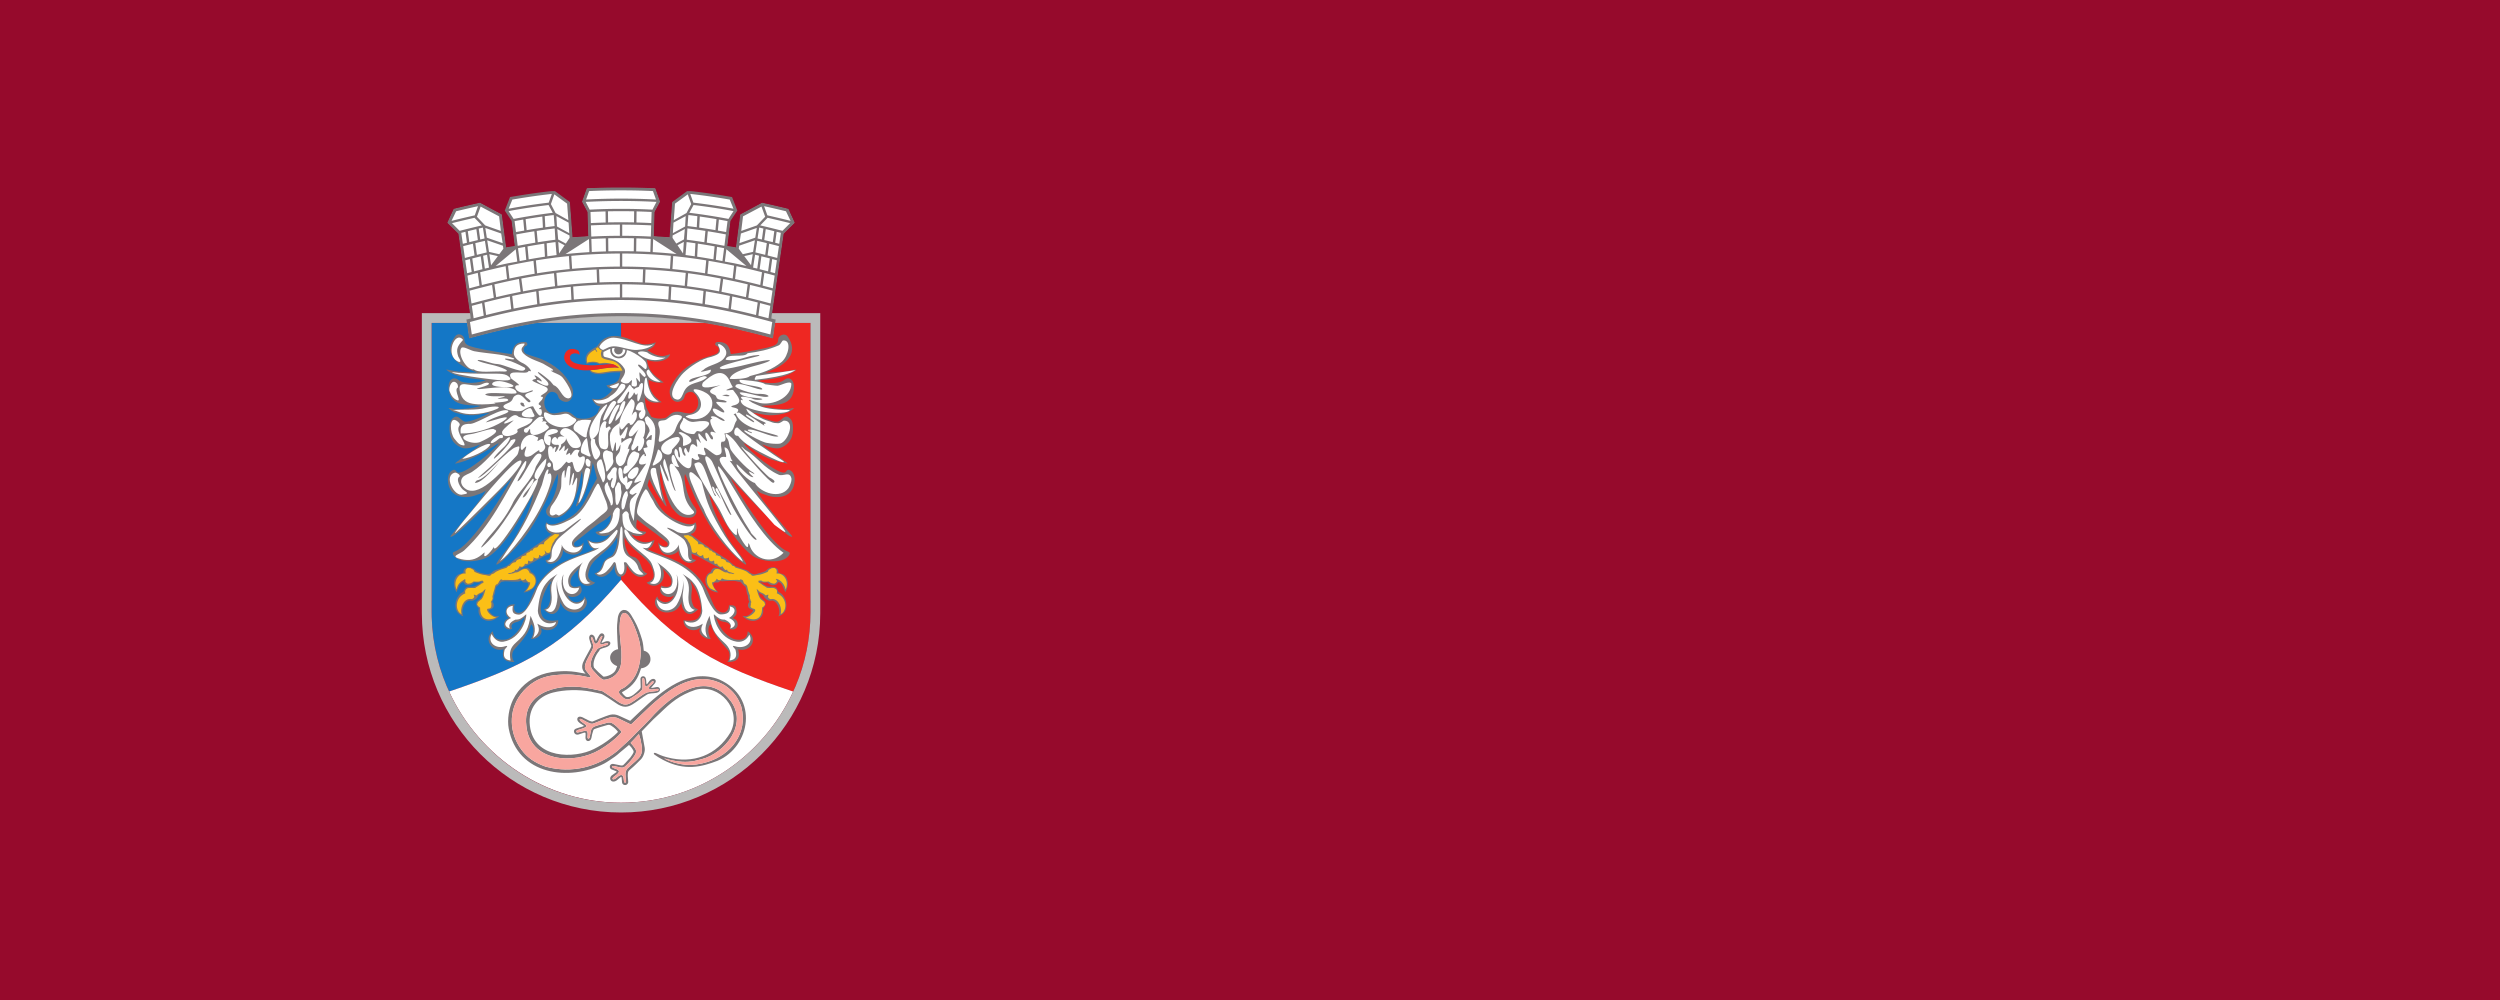 <?xml version="1.0" encoding="UTF-8" standalone="no"?>
<!-- Created with Inkscape (http://www.inkscape.org/) -->

<svg
   width="1000mm"
   height="400mm"
   viewBox="0 0 1000 400"
   version="1.1"
   id="svg8957"
   xmlns="http://www.w3.org/2000/svg"
   xmlns:svg="http://www.w3.org/2000/svg">
  <defs
     id="defs8954" />
  <g
     id="layer1">
    <path
       d="M 0,400 V 0 h 1000 v 400"
       style="fill:#960a2c;fill-opacity:1;fill-rule:evenodd;stroke:none;stroke-width:1.764"
       id="path6407" />
    <path
       d="m 317.279,276.635 c -5.4e-4,5.6e-4 -5.4e-4,10e-4 -8.9e-4,10e-4 -29.975,-10.143 -46.136,-18.042 -68.856,-44.742 v -79.417 -4.93 -1.061 -17.314 h 5.5e-4 75.772 v 115.71 c 0,11.322 -2.479,22.078 -6.915,31.753"
       style="fill:#ee2722;fill-opacity:1;fill-rule:evenodd;stroke:none;stroke-width:1.764"
       id="path6409" />
    <path
       d="m 248.422,129.172 v 102.684 0.04 c -22.721,26.715 -38.84,34.586 -68.787,44.719 -4.219,-9.159 -6.688,-19.268 -6.962,-29.877 -0.015,-0.601 -0.02,-1.203 -0.025,-1.807 0,-0.015 -5.4e-4,-0.03 -5.4e-4,-0.045 v -115.71 h 5.4e-4"
       style="fill:#1477c6;fill-opacity:1;fill-rule:evenodd;stroke:none;stroke-width:1.764"
       id="path6411" />
    <path
       d="m 190.846,240.397 c -0.64,0.704 -0.463,2.086 0.675,2.905 -1.015,3.965 3.989,7.389 8.238,3.026 -1.807,0.474 -2.822,-0.2 -3.971,-1.583 -0.109,-0.131 -0.379,-0.695 -0.284,-0.817 0.605,0.063 1.629,-0.595 1.825,-1.041 0.492,-1.118 -0.11,-1.827 -0.361,-2.22 0.671,-0.876 0.392,-2.294 0.688,-2.662 0.457,-0.567 0.318,-2.01 0.78,-3.052 0.059,-0.135 0.086,-0.3 0.231,-0.369 0.391,-0.189 0.967,-0.855 1.495,-1.425 0.205,-0.223 0.283,-0.425 0.625,-0.46 0.35,-0.035 1.022,-0.194 1.347,-0.194 0.828,0 5.243,0.331 5.778,0 0.572,-0.351 0.656,-0.197 1.25,0.322 0.522,0.459 1.501,-0.222 2.062,0.481 0.763,0.956 -1.336,3.149 -1.852,3.668 3.515,-0.03 6.864,-3.773 4.326,-7.291 -0.166,-0.231 -0.95,-0.857 -1.305,-0.847 -0.23,-1.077 -0.765,-1.549 -1.52,-1.727 -0.996,-0.233 -1.889,0.432 -3.966,1.205 1.856,-1.308 3.965,-2.127 4.479,-2.417 0.56,-0.315 3.574,-1.918 3.907,-2.113 1.546,-0.911 2.333,-1.347 4.802,-2.363 -0.02,2.355 -0.608,2.542 -1.884,2.523 0.399,3.457 7.36,0.882 6.958,-4.044 0.613,1.976 8.595,4.188 8.23,-3.022 -0.627,1.335 -3.331,2.548 -3.732,1.129 -0.315,-1.115 0.697,-1.446 1.822,-2.298 3.025,-2.299 6.558,-5.513 10.12,-7.491 1.005,-0.558 1.797,-1.472 2.722,-2.212 -0.318,1.954 0.251,2.389 -1.801,4.721 -1.432,1.627 -3.172,1.704 -4.092,1.978 -0.262,0.078 -0.242,0.069 -0.102,0.362 0.539,1.139 3.573,1.97 5.711,0.67 -1.112,2.021 -3.881,3.272 -5.829,3.147 -1.964,-0.126 -1.447,-0.252 -3.314,-0.956 0.77,3.657 2.647,3.512 2.741,3.674 -0.351,0.316 -2.498,1.253 -3.533,1.618 -9.327,3.284 -13.255,5.443 -17.522,10.565 -3.554,4.267 -4.937,10.802 -6.693,12.189 -4.474,3.531 -4.939,-1.985 -3.763,-2.175 -2.614,-0.342 -3.518,0.891 -3.757,2.287 -0.32,1.856 0.267,2.329 1.254,3.118 -1.316,0.535 -2.157,1.179 -1.975,3.038 0.091,0.943 1.56,2.086 3.229,1.281 -0.581,-0.849 -0.405,-2.136 1.497,-2.645 0.821,-0.22 1.571,-0.361 3.456,-2.023 -0.94,4.407 -4.696,8.519 -7.543,8.969 -1.531,0.241 -3.739,0.102 -4.476,-1.151 -0.459,-0.778 -0.665,-1.737 -0.732,-2.192 -3.932,3.201 -0.318,8.574 4.34,7.255 -0.586,2.429 -0.767,5.191 4.42,5.056 -0.523,-0.03 -1.765,-3.134 -0.188,-4.926 2.745,-3.117 5.417,-5.803 6.784,-10.203 1.269,0.944 1.2,3.934 -0.045,5.925 2.248,0.243 5.296,-1.934 3.847,-4.531 2.575,2.268 7.25,0.48 7.054,-2.988 -0.725,0.04 -4.332,0.793 -5.861,-0.913 -3.476,-3.877 2.041,-14.441 3.183,-14.649 -1.845,3.443 0.786,5.354 -1.285,9.845 -0.379,0.822 -1.2,1.117 -1.845,1.388 4.855,5.121 7.311,-1.762 6.479,-3.58 0.787,3.496 3.436,5.079 6.548,4.803 3.125,-0.278 5.781,-3.67 3.203,-6.485 0.307,1.524 -4.44,4.715 -6.644,-0.358 1.832,1.79 7.474,-0.124 4.942,-3.988 0.093,0.416 -1.812,0.786 -2.753,0.515 -1.455,-0.42 -1.448,-2.751 -0.222,-4.376 0.942,-1.252 1.789,-2.012 2.541,-2.804 -1.886,4.987 2.748,8.949 6.498,5.597 -0.734,-0.391 -3.241,-0.951 -2.794,-3.512 0.25,-1.427 0.704,-2.889 1.56,-4.06 1.692,-2.315 4.197,-3.974 6.17,-5.806 1.258,-1.167 3.184,-3.145 3.792,-4.742 0.096,-0.256 0.555,3.327 -1.658,6.763 -0.64,0.994 -1.839,1.185 -2.361,1.634 -0.956,0.823 -1.333,1.098 -2.016,3.035 -0.63,1.785 -1.245,2.26 -2.98,3.049 2.921,2.907 5.546,0.425 7.127,-1.584 0.052,-0.066 1.108,-2.506 0.949,-1.652 -0.299,1.604 0.404,4.695 2.279,4.484 3.335,-0.418 2.359,-4.974 2.623,-4.477 0.316,0.598 0.307,0.756 1.007,1.644 1.582,2.009 4.208,4.49 7.128,1.584 -1.733,-0.79 -1.918,-1.437 -2.547,-3.221 -0.682,-1.938 -1.06,-2.213 -2.016,-3.035 -0.523,-0.45 -2.154,-0.469 -2.794,-1.462 -2.213,-3.436 -1.754,-7.019 -1.658,-6.763 0.609,1.597 2.535,3.575 3.791,4.742 1.974,1.832 4.478,3.49 6.171,5.806 0.856,1.171 1.311,2.632 1.559,4.06 0.448,2.562 -2.06,3.121 -2.793,3.512 3.749,3.352 8.383,-0.61 6.497,-5.597 0.754,0.791 1.6,1.552 2.543,2.804 1.224,1.625 1.233,3.956 -0.224,4.376 -0.94,0.271 -2.847,-0.098 -2.752,-0.515 -2.531,3.864 3.108,5.778 4.941,3.988 -2.205,5.073 -6.951,1.883 -6.643,0.358 -2.579,2.815 0.078,6.207 3.202,6.485 3.112,0.276 5.761,-1.308 6.549,-4.803 -0.833,1.819 1.625,8.701 6.479,3.58 -0.645,-0.271 -1.465,-0.566 -1.845,-1.388 -2.072,-4.492 0.561,-6.403 -1.286,-9.845 1.143,0.209 6.66,10.773 3.184,14.649 -1.528,1.706 -5.137,0.951 -5.861,0.913 -0.196,3.468 4.133,5.257 6.708,2.988 -1.449,2.598 1.944,4.774 4.192,4.531 -1.244,-1.991 -1.312,-4.981 -0.045,-5.925 1.367,4.4 4.037,7.086 6.782,10.203 1.579,1.791 0.336,4.896 -0.186,4.926 5.187,0.135 5.005,-2.627 4.42,-5.056 4.841,1.319 8.305,-4.054 3.821,-7.255 -0.068,0.455 -0.101,1.327 -0.559,2.106 -0.738,1.253 -2.599,1.48 -4.131,1.238 -2.848,-0.45 -6.862,-4.219 -7.804,-8.625 1.886,1.661 2.896,1.459 3.716,1.679 1.901,0.509 2.079,1.796 1.497,2.645 1.67,0.805 3.137,-0.338 3.228,-1.281 0.181,-1.859 -0.659,-2.504 -1.974,-3.038 0.988,-0.79 1.832,-1.262 1.513,-3.118 -0.237,-1.396 -0.538,-2.285 -3.152,-1.944 0.614,-0.21 -0.512,5.076 -4.626,1.832 -1.757,-1.386 -3.14,-7.922 -6.694,-12.189 -4.266,-5.122 -8.193,-7.281 -17.521,-10.565 -1.036,-0.365 -3.183,-1.302 -3.532,-1.618 0.092,-0.161 1.97,-0.015 2.739,-3.674 -1.865,0.703 -1.35,0.829 -3.315,0.956 -1.945,0.125 -4.715,-1.126 -5.828,-3.147 2.139,1.301 5.171,0.469 5.712,-0.67 0.139,-0.294 0.159,-0.284 -0.102,-0.362 -0.921,-0.274 -2.317,0.152 -3.692,-1.523 -0.14,-0.17 -0.055,-1.886 0.225,-3.384 4.553,3.643 6.219,4.529 10.419,7.912 1.097,0.884 2.136,1.183 1.821,2.298 -0.401,1.42 -3.105,0.206 -3.733,-1.129 0.381,7.623 8.1,4.913 8.079,3.087 -0.126,4.377 4.806,6.914 7.11,3.978 -1.215,-0.103 -1.865,-0.168 -1.886,-2.523 2.47,1.016 3.257,1.452 4.802,2.363 0.333,0.196 3.347,1.798 3.907,2.113 0.515,0.289 2.625,1.109 4.479,2.417 -2.077,-0.773 -2.97,-1.438 -3.965,-1.205 -0.755,0.177 -1.292,0.65 -1.521,1.727 -0.355,-0.01 -1.139,0.616 -1.305,0.847 -2.538,3.518 0.812,7.261 4.327,7.291 -0.515,-0.519 -2.614,-2.712 -1.851,-3.668 0.561,-0.703 1.54,-0.02 2.063,-0.481 0.841,-0.737 0.446,-0.322 1.248,-0.322 1.31,0 4.638,-0.391 5.779,0 0.546,0.189 0.712,0.129 1.347,0.194 0.343,0.035 0.419,0.237 0.624,0.46 0.527,0.57 1.105,1.236 1.496,1.425 0.142,0.07 0.171,0.235 0.229,0.369 0.463,1.042 0.325,2.485 0.781,3.052 0.297,0.368 0.02,1.786 0.689,2.662 -0.252,0.393 -0.855,1.101 -0.362,2.22 0.196,0.447 1.22,1.103 1.827,1.041 0.093,0.122 -0.177,0.686 -0.286,0.817 -1.149,1.383 -2.164,2.057 -3.971,1.583 4.251,4.362 9.255,0.939 8.238,-3.026 1.139,-0.819 1.315,-2.201 0.675,-2.905 -0.51,-0.249 -1.209,-0.921 -1.508,-1.253 -0.499,-0.552 -0.595,-1.326 -0.955,-2.165 0.693,0.629 0.827,0.258 1.901,1.143 0.24,0.295 0.279,1.058 1.629,1.82 0.585,0.466 1.422,0.363 2.133,0.262 2.618,0.857 3.183,4.997 2.311,6.323 4.125,-1.323 3.28,-5.707 2.678,-6.897 -0.491,-0.972 -1.078,-2.228 -2.628,-2.816 -0.116,-0.304 -0.433,-0.954 -0.506,-1.097 -0.618,-1.217 -1.695,-1.066 -3.388,-1.049 -0.179,0.002 -0.484,-0.135 -0.601,-0.13 -0.246,0.01 -2.491,-1.212 -3.128,-1.967 1.216,0.665 2.365,0.485 3.191,0.392 1.138,1.419 2.941,1.339 3.849,0.62 -0.191,-0.11 0.336,-0.283 0.508,-0.781 1.366,0.372 1.615,1.171 2.752,4.09 2.165,-3.576 0.622,-6.929 -1.362,-7.337 -0.779,-0.16 -0.838,-0.371 -1.447,-0.586 0.045,-0.578 0.003,-1.138 -0.474,-1.51 -1.419,-1.097 -3.522,-0.456 -4.463,0.891 -1.281,0.709 -2.453,0.732 -3.742,1.213 -0.556,0.207 -0.907,0.238 -1.788,-0.075 -1.322,-0.472 -0.836,-0.892 -2.134,-1.387 -0.719,-0.273 -3.606,-1.24 -3.949,-1.383 -2.046,-0.851 -3.137,-2.765 -5.118,-3.716 -0.507,-0.243 -4.269,-2.792 -4.582,-2.998 -2.549,-1.695 -6.503,-4.547 -8.87,-6.397 1.641,-0.098 3.11,-2.185 2.065,-4.715 -0.7,0.719 -1.916,1.268 -4.64,0.367 -4.607,-1.522 -8.344,-3.721 -10.896,-8.547 -2.579,-4.874 -2.294,-3.217 -3.687,-6.704 l 0.658,-2.388 c 1.108,2.077 2.395,5.234 4.183,7.5 1.083,1.374 2.551,3.769 2.749,3.376 0.148,-0.294 -1.277,-4.014 -1.693,-5.604 -0.705,-2.691 -1.257,-5.381 -0.673,-8.5 0.486,1.773 0.812,4.204 1.036,5.146 0.832,3.492 2.51,8.474 3.864,10.019 1.921,2.19 2.899,3.635 6.796,3.519 1.096,-0.03 1.615,-0.537 2.058,-0.973 0.274,-0.269 1.194,-1.7 -0.005,-3.179 -1.337,-1.65 -3.009,-4.747 -3.783,-8.825 -0.185,-0.966 -0.62,-3.297 -0.195,-4.51 0.104,-0.085 3.609,8.973 4.85,11.353 4.629,8.879 6.838,13.437 15.748,22.093 0.864,0.838 1.953,1.791 3.032,2.456 0.421,0.26 0.734,0.404 0.798,0.327 0.61,-0.729 -5.732,-7.569 -7.585,-11.095 -4.1,-7.798 -5.444,-9.851 -7.204,-17.122 1.059,1.545 2.901,5.101 3.473,6.207 3.277,6.316 8.43,14.484 13.909,18.483 3.018,2.204 11.885,3.709 14.556,-0.13 0.424,-0.61 0.515,-1.193 -0.312,-1.494 -1.883,-0.688 -3.542,-2.183 -5.07,-3.716 -7.655,-7.679 -17.824,-24.989 -17.864,-25.739 -0.273,0.025 22.554,24.772 24.543,23.458 0.05,-0.035 -0.061,-0.276 -0.362,-0.642 -2.51,-3.029 -12.706,-14.753 -13.772,-17.753 0.284,0.163 1.16,0.826 2.131,1.177 1.255,0.453 2.906,1.089 4.217,1.265 5.005,0.671 8.604,-1.564 8.772,-6.733 0.03,-0.981 -0.242,-3.287 -2.054,-3.99 -0.784,-0.304 -1.071,0.21 -1.526,0.769 -1.886,2.308 -15.987,-9.422 -16.778,-11.547 3.31,2.045 1.112,0.622 1.577,0.996 4.136,3.317 8.608,5.874 13.923,6.766 0.669,0.113 1.818,0.544 2.053,0.408 0.13,-0.073 -4.279,-3.256 -6.401,-4.658 -1.637,-1.083 -2.987,-2.099 -3.844,-2.975 1.324,0.429 2.839,1.165 4.205,1.385 1.072,0.173 2.099,0.412 3.276,-0.04 5.2,-1.998 5.095,-6.796 4.836,-9.205 -0.137,-1.282 -0.6,-2.296 -1.738,-2.995 -1.686,-1.04 -2.556,1.185 -4.207,1.726 -1.723,0.566 -8.532,-2.488 -10.029,-3.549 2.3,0.42 4.251,0.788 5.048,0.905 2.656,0.389 6.241,-0.103 9.221,-1.111 0.533,-0.18 2.841,-1.908 1.895,-1.676 -3.529,0.864 -6.04,0.323 -8.546,0.051 0,0 -1.958,-0.284 -4.181,-0.864 3.063,-0.448 10.111,0.467 12.238,-4.01 1.054,-2.218 1.269,-6.119 -0.971,-6.942 -0.688,-0.252 -1.577,0.02 -2.142,0.507 -2.388,2.057 -8.519,1.328 -10.579,0.334 5.669,-0.631 11.71,-1.223 15.333,-4.346 0.462,-0.399 -4.122,0.82 -6.143,0.806 -1.876,-0.01 -7.537,0.628 -5.628,0.04 2.685,-0.823 14.622,-5.232 8.333,-14.188 -1.129,-1.608 -3.763,-0.359 -3.763,1.163 0,1.832 -1.019,2.487 -4.226,3.279 -4.73,1.167 -12.618,2.362 -14.716,2.623 -0.435,-1.972 -0.752,-5.108 -5.448,-4.838 -0.922,0.053 -1.003,1.222 -0.471,1.422 1.407,0.528 1.478,2.153 0.514,3.042 -0.815,0.75 -4.258,1.368 -6.782,2.493 -4.817,2.148 -9.171,5.286 -11.886,11.043 -1.3,2.755 0.756,7.101 4.023,5.642 2.134,-0.954 0.94,-2.344 2.571,-3.34 0.6,-0.367 1.563,-0.539 2.23,-0.189 0.847,0.446 2.324,1.969 2.208,4.45 -0.109,2.333 -1.823,3.782 -3.077,3.948 -1.325,0.177 -3.433,-0.446 -3.82,-0.521 -4.285,-0.83 -4.595,2.078 -6.632,2.479 -1.826,0.36 -3.638,0.124 -5.207,-0.538 -0.532,-0.996 -1.212,-2.019 -1.832,-3.386 -0.685,-1.506 -0.674,-3.493 -0.806,-4.449 1.5,2.147 3.379,2.475 6.781,1.979 -1.609,-1.257 -5.182,-3.453 -5.278,-9.052 0.952,0.778 3.793,1.626 6.053,1.141 -4.223,-3.212 -5.928,-4.266 -6.734,-9.079 4.725,1.856 9.012,-0.187 9.318,-2.25 -1.765,0.493 -3.678,2.071 -9.115,-1.556 2.011,-1.004 2.659,-1.228 3.404,-3.191 0.117,0 -3.427,1.347 -5.771,0.657 -3.48,-1.027 -12.647,-7.009 -17.473,0.64 -0.341,0.338 -0.344,0.373 -0.634,0.532 -2.603,1.413 -3.688,2.617 -3.99,3.593 -0.467,1.101 -0.258,2.501 0.15,3.335 0.649,-0.203 1.742,-0.85 3.783,-0.431 0.397,0.081 1.038,0.334 1.412,0.494 1.649,-0.234 3.667,-0.32 4.804,-0.1 0.115,-0.002 0.228,-0.003 0.339,-0.003 0.945,0.298 1.801,0.77 2.651,1.535 -0.605,-0.123 -1.206,-0.124 -1.72,-0.177 -1.404,0.04 -2.859,0.15 -4.309,0.368 -1.345,0.203 -2.692,0.481 -4.033,0.618 -0.326,0.015 -0.62,0.04 -0.873,0.067 -0.002,4.9e-4 -0.005,10e-4 -0.01,10e-4 -0.003,4.9e-4 -0.005,0.001 -0.01,0.001 -0.243,0.03 -0.505,0.053 -0.781,0.073 0.081,0.438 0.516,0.872 1.131,1.112 1.238,0.482 2.981,0.569 4.16,0.354 2.477,-0.451 3.917,-0.764 6.086,-0.627 0.291,0.005 0.854,-0.176 0.843,0.113 -0.121,3.439 -1.568,4.395 -5.487,5.064 0.511,1.22 2.041,1.552 2.404,1.489 -0.759,1.322 -1.273,1.726 -1.85,2.213 -2.33,1.961 -3.621,2.164 -6.275,1.658 -0.177,-0.035 0.284,1.415 1.733,2.531 0.652,0.501 1.02,0.471 1.548,0.575 -1.011,1.38 -0.772,1.971 -1.248,2.59 -1.502,1.948 -4.697,2.716 -7.67,2.105 -2.034,-0.416 -2.347,-3.309 -6.631,-2.479 -0.386,0.074 -2.494,0.698 -3.821,0.521 -1.252,-0.166 -2.966,-1.615 -3.077,-3.948 -0.116,-2.481 1.361,-4.005 2.208,-4.45 0.666,-0.351 1.629,-0.179 2.231,0.188 1.63,0.996 0.511,2.179 2.7,3.248 3.623,1.77 5.194,-2.794 3.894,-5.549 -2.717,-5.757 -7.072,-8.895 -11.888,-11.043 -2.523,-1.125 -5.965,-1.743 -6.782,-2.493 -0.963,-0.888 -0.893,-2.514 0.514,-3.042 0.534,-0.2 0.453,-1.369 -0.469,-1.422 -4.697,-0.27 -5.015,2.867 -5.448,4.838 -2.097,-0.262 -9.986,-1.456 -14.718,-2.623 -3.205,-0.792 -4.226,-1.447 -4.226,-3.279 10e-4,-1.522 -2.296,-2.908 -3.51,-1.364 -6.891,8.757 5.162,13.485 8.079,14.388 1.91,0.591 -3.75,-0.054 -5.627,-0.04 -2.022,0.015 -6.605,-1.205 -6.143,-0.806 3.623,3.122 10.107,3.494 15.777,4.125 -2.06,0.994 -8.637,1.945 -11.023,-0.113 -0.567,-0.487 -1.454,-0.759 -2.143,-0.507 -2.24,0.822 -2.024,4.724 -0.97,6.942 2.126,4.477 9.175,3.563 12.239,4.01 -2.224,0.579 -4.181,0.864 -4.181,0.864 -2.507,0.271 -5.018,0.812 -8.547,-0.051 -0.946,-0.232 1.363,1.496 1.895,1.676 2.981,1.008 6.565,1.5 9.221,1.111 0.799,-0.117 2.75,-0.485 5.05,-0.905 -1.498,1.061 -8.308,4.114 -10.029,3.549 -1.652,-0.542 -2.521,-2.766 -4.208,-1.726 -1.137,0.7 -1.602,1.713 -1.738,2.995 -0.257,2.408 -0.363,7.207 4.836,9.205 1.179,0.454 2.204,0.214 3.277,0.04 1.365,-0.221 2.88,-0.956 4.206,-1.385 -0.859,0.876 -2.208,1.892 -3.846,2.975 -2.12,1.402 -6.529,4.585 -6.402,4.658 0.237,0.136 1.402,-0.224 2.055,-0.408 4.999,-1.413 9.508,-3.909 13.921,-6.766 0.5,-0.324 -1.731,1.049 1.579,-0.996 -0.791,2.125 -14.894,13.855 -16.779,11.547 -0.455,-0.559 -0.742,-1.073 -1.526,-0.768 -1.811,0.703 -2.087,3.009 -2.054,3.99 0.168,5.168 3.767,7.404 8.771,6.733 1.312,-0.176 2.962,-0.813 4.219,-1.265 0.971,-0.35 1.846,-1.014 2.13,-1.177 -1.065,3 -11.26,14.724 -13.771,17.753 -0.302,0.365 -0.411,0.609 -0.362,0.642 1.99,1.313 24.815,-23.434 24.543,-23.458 -0.04,0.75 -10.211,18.06 -17.864,25.739 -1.53,1.533 -3.188,3.028 -5.072,3.716 -0.826,0.301 -0.734,0.883 -0.31,1.494 2.671,3.839 11.538,2.334 14.556,0.129 5.478,-3.999 10.629,-12.167 13.907,-18.483 0.574,-1.106 2.415,-4.662 3.474,-6.207 -1.761,7.271 -3.104,9.324 -7.205,17.122 -1.854,3.526 -8.194,10.366 -7.584,11.095 0.064,0.076 0.377,-0.068 0.798,-0.327 1.078,-0.665 2.169,-1.618 3.031,-2.456 8.91,-8.656 11.121,-13.214 15.75,-22.093 1.24,-2.381 4.745,-11.438 4.85,-11.353 0.424,1.214 -0.01,3.544 -0.194,4.51 -0.775,4.078 -2.448,7.175 -3.784,8.825 -1.198,1.479 -0.279,2.91 -0.005,3.179 0.444,0.436 1.299,0.911 2.059,0.973 3.126,0.257 4.795,-1.306 6.796,-3.519 1.378,-1.524 3.033,-6.527 3.864,-10.019 0.225,-0.942 0.549,-3.373 1.036,-5.146 0.582,3.119 0.045,5.812 -0.66,8.504 -0.415,1.588 -1.855,5.306 -1.708,5.6 0.199,0.394 1.995,-1.798 2.751,-3.376 1.462,-3.052 2.07,-5.436 3.329,-10.682 0.316,-1.313 0.02,-0.053 0.638,-3.281 0.453,1.298 1.175,4.627 1.625,6.164 -1.717,3.265 -1.935,3.371 -4.861,9.154 -2.406,4.755 -6.252,7.18 -10.779,8.784 -2.704,0.958 -3.941,0.352 -4.639,-0.367 -1.044,2.53 0.668,4.526 2.31,4.622 -2.368,1.85 -6.566,4.794 -9.116,6.489 -0.312,0.207 -4.074,2.756 -4.582,2.998 -1.98,0.951 -3.072,2.865 -5.117,3.716 -0.344,0.143 -3.23,1.109 -3.95,1.383 -1.298,0.494 -0.812,0.914 -2.134,1.387 -0.833,0.296 -0.995,0.188 -1.786,0.075 -1.218,-0.172 -2.562,-0.558 -3.742,-1.212 -0.94,-1.347 -3.045,-1.989 -4.463,-0.891 -0.48,0.372 -0.518,0.933 -0.475,1.51 -0.61,0.215 -0.669,0.426 -1.446,0.586 -1.985,0.408 -3.528,3.76 -1.364,7.337 1.138,-2.919 1.388,-3.718 2.754,-4.09 0.171,0.497 0.699,0.671 0.507,0.781 0.906,0.72 2.711,0.799 3.848,-0.62 0.827,0.092 1.974,0.272 3.192,-0.393 -0.639,0.754 -2.884,1.977 -3.13,1.967 -0.115,-0.005 -0.422,0.132 -0.601,0.13 -1.691,-0.015 -2.769,-0.167 -3.388,1.05 -0.072,0.143 -0.39,0.794 -0.505,1.097 -1.55,0.588 -2.136,1.844 -2.628,2.816 -0.601,1.19 -1.447,5.574 2.679,6.897 -0.873,-1.326 -0.306,-5.466 2.312,-6.323 0.711,0.101 1.548,0.204 2.132,-0.262 1.35,-0.762 1.389,-1.525 1.628,-1.82 1.073,-0.885 1.208,-0.514 1.901,-1.143 -0.359,0.839 -0.456,1.613 -0.956,2.165 -0.299,0.332 -0.996,1.003 -1.508,1.253"
       style="fill:#7b7678;fill-opacity:1;fill-rule:evenodd;stroke:none;stroke-width:1.764"
       id="path6413" />
    <path
       d="m 317.277,276.635 c -12.01,26.195 -38.378,44.454 -68.853,44.454 -29.552,0 -56.496,-17.758 -68.788,-44.468 -0.005,-0.015 -0.01,-0.03 -0.02,-0.045 0.005,0.01 0.01,0.025 0.02,0.035 29.947,-10.133 46.066,-18.004 68.787,-44.719 v 5.1e-4 c 22.72,26.699 38.88,34.598 68.854,44.741"
       style="fill:#ffffff;fill-opacity:1;fill-rule:evenodd;stroke:none;stroke-width:1.764"
       id="path6415" />
    <path
       d="m 328.103,245.321 c 0,43.885 -35.794,79.678 -79.679,79.678 -43.887,0 -79.68,-35.793 -79.68,-79.678 V 125.263 H 328.103 Z m -3.908,-0.439 c 0,41.973 -34.038,76.208 -75.771,76.208 -29.896,0 -55.78,-17.684 -68.105,-43.025 -4.638,-9.537 -7.356,-20.158 -7.644,-31.329 -0.015,-0.601 -0.02,-1.203 -0.025,-1.807 0,-0.015 -5.4e-4,-0.03 -5.4e-4,-0.045 v -115.71 h 5.4e-4 75.772 75.772"
       style="fill:#bbbaba;fill-opacity:1;fill-rule:evenodd;stroke:none;stroke-width:1.764"
       id="path6417" />
    <path
       d="m 263.18,179.884 c 0.278,-0.579 3.604,2.561 0.226,5.131 -3.482,2.478 -2.258,0.672 -1.494,-1.287 0.48,-1.266 0.889,-2.55 1.267,-3.843 z m 39.232,-29.497 15.875,-2.345 c -1.075,0.358 -2.348,2.302 -16.333,3.897 -0.243,-0.643 0.273,-0.964 0.458,-1.553 z m -30.101,22.442 c 1.195,0.341 8.237,3.611 1.102,5.57 -0.491,-0.256 0.005,-1.657 -0.221,-3.053 -0.292,-1.795 -3.097,-2.349 -0.881,-2.517 z m 16.765,-34.405 c 1.627,1.426 1.892,3.095 0.754,4.546 -1.698,2.707 -6.453,2.944 -8.426,4.964 -3.229,1.673 2.282,0.056 2.931,-0.078 0.562,2.948 -8.622,2.554 -8.697,4.74 0.793,0.957 5.881,-3.511 7.162,-1.683 -2.92,2.834 -7.225,1.48 -9.242,5.802 -0.49,1.051 -1.082,3.313 -2.699,3.138 -5.059,-0.93 0.804,-9.173 2.563,-10.739 2.558,-2.46 7.338,-5.705 11.115,-6.379 3.091,-0.973 4.272,-1.727 2.861,-4.286 -0.758,-1.374 0.861,-0.742 1.679,-0.025 z m 10.836,12.014 c -1.091,1.205 -6.361,1.251 -8.03,1.119 0.647,-3.033 8.76,-4.838 11.882,-5.727 5.56,-1.63 5.78,-2.453 -0.55,-1.099 -4.455,0.968 -9.002,2.352 -13.481,2.875 -0.411,0.03 -0.787,0.015 -1.194,-0.05 -4.279,-0.936 14.48,-4.884 15.242,-5.278 0.068,-0.292 -0.478,-0.259 -0.666,-0.259 -5.06,0.278 -7.583,2.74 -12.875,1.883 0.596,-2.968 7.345,-0.498 8.824,-2.617 4.57,-0.612 8.165,-1.319 12.333,-3.097 1.05,-0.448 1.29,-1.988 1.933,-2.022 3.471,-0.185 2.042,6.24 -0.592,8.54 -3.878,3.201 -7.914,4.493 -12.825,5.732 z m -17.9,6.513 c 6.25,3.054 1.736,12.508 -6.273,10.429 -1.579,-0.691 -2.12,-0.712 -0.231,-1.345 5.825,-0.762 6.168,-5.583 2.517,-9.071 -2.203,-2.311 2.508,-0.96 3.987,-0.01 z m -8.772,10.546 c 0.376,-1.323 1.516,1.704 4.554,1.221 6.22,-0.988 7.927,0.427 2.944,3.789 -0.432,0.396 -1.391,-0.225 -1.956,-0.04 -0.566,0.185 -0.739,1.175 -1.366,1.177 -2.091,0.005 -4.324,-0.923 -5.363,-2.254 -0.596,-1.454 1.276,-3.068 1.187,-3.893 z m -9.55,3.542 c -1.432,-3.714 1.571,-2.418 2.777,-3.176 1.121,-0.704 2.849,-2.592 5.682,-1.689 1.526,0.569 -0.158,1.689 -0.802,2.942 -1.477,2.622 -0.958,3.511 -2.929,5.077 -0.281,0.224 -0.614,0.461 -1.011,0.72 -6.692,4.363 -2.524,-0.15 -3.717,-3.874 z m 49.77,13.475 c 0.685,1.358 -5.211,-1.544 -6.398,-2.157 -3.98,-2.05 -9.411,-4.547 -11.822,-8.022 -2.841,0.251 -1.178,-4.653 0.148,-2.982 2.523,2.694 14.354,10.789 18.072,13.16 z m -20.142,-8.786 c 1.459,1.556 2.384,3.294 3.8,4.782 1.086,1.142 10.801,12.788 12.225,12.623 1.442,-0.619 -0.979,-1.889 -1.448,-2.076 -2.397,-1.647 -15.854,-16.762 -9.83,-11.146 5.013,2.911 7.171,7.207 13.455,9.988 1.827,0.808 4.476,-1.708 5.086,1.664 0.055,1.093 -0.643,2.685 -1.222,3.659 -3.265,4.55 -11.136,1.967 -13.436,-2.034 -2.166,-0.522 -7.692,-5.505 -7.282,-7.537 1.44,1.103 5.19,5.66 6.706,5.186 0.035,-0.03 -1.122,-1.051 -1.227,-1.165 -2.299,-2.997 3.349,1.658 1.089,-0.709 -2.382,-1.03 -9.201,-8.565 -9.143,-9.647 -0.675,-1.819 -0.258,-2.918 -1.642,-4.518 -1.144,-3.087 2.297,0.33 2.871,0.93 z m -2.617,-17.873 c -0.617,0.08 -1.236,0.147 -1.858,0.189 2.244,0.898 4.292,0.336 1.858,-0.189 z m 3.518,-3.548 c 0.635,-2.378 10.117,2.386 10.723,1.364 -0.257,-1.628 -10.155,-1.267 -9.063,-3.76 1.585,0.054 8.974,0.637 10.15,1.79 0.015,0.02 4.391,0.651 4.97,0.608 1.291,-0.097 4.942,-2.208 5.549,-0.846 -0.05,5.684 -7.416,8.772 -12.53,7.748 -1.523,-0.305 -7.008,-2.5 -3.132,-0.161 0.645,0.389 1.6,0.666 2.56,1.168 2.935,1.534 9.612,1.817 12.479,1.789 -1.038,2.565 -20.488,0.67 -19.594,-4.126 2.596,0.924 -1.968,-1.481 1.329,-1.181 1.147,0.16 2.781,0.403 3.731,0.975 1.537,0.676 6.11,-0.03 1.647,-0.436 -1.558,-0.152 -6.85,-0.473 -7.161,-2.229 2.348,-0.519 10.336,2.793 11.597,1.425 -0.811,-0.906 -3.112,-0.934 -4.285,-0.875 -2.167,0.112 -10.058,-2.444 -8.97,-3.252 z m -0.976,0.439 c 0.025,0.209 -2.765,1.081 -2.706,1.287 0.111,0.387 2.487,-0.322 2.753,0.03 1.861,2.478 4.459,5.239 -0.145,6.168 -2.56,0.966 3.376,0.436 1.934,2.421 -0.771,0.853 -0.297,0.272 0.585,0.396 0.348,0.091 6.816,5.192 5.949,3.53 -0.863,-0.989 -2.3,-1.406 -3.177,-2.391 -1.003,-1.9 6.938,3.984 7.414,4.155 -1.053,-1.516 1.077,-0.29 0.24,-1.338 -2.191,-1.16 -6.76,-2.358 -7.579,-5.517 1.463,0.56 5.062,3.775 8.006,4.646 3.022,0.894 2.117,1.056 4.667,1.16 1.032,0.04 1.944,-1.045 2.417,-1.046 5.04,-0.005 1.196,9.427 -2.147,9.259 -1.52,0.061 -3.038,-0.025 -4.524,-0.325 -2.264,-0.132 -11.792,-5.554 -8.648,-4.947 0.01,0.005 3.121,1.682 2.446,0.773 -0.577,-0.452 -1.423,-0.307 -1.647,-1.081 2.297,-0.897 9.917,3.462 12.287,2.605 -0.353,-0.363 -1.236,-0.564 -1.724,-0.717 -4.982,-1.447 -13.346,-3.063 -15.373,-8.453 -0.236,0.159 -0.558,0.243 -0.845,0.289 0.567,0.517 1.39,1.661 1.281,2.436 -1.643,2.154 -0.553,5.067 -4.94,5.307 0.402,1.139 1.152,3.553 -1.083,3.276 -1.228,1.687 1.77,5.185 -2.049,5.436 -1.781,-0.283 -6.615,-5.909 -4.544,-1.075 1.142,2.835 -4.54,-1.308 -2.538,1.899 0.862,0.752 -1.026,1.845 -2.514,0.289 -1.134,-0.553 1.012,6.59 -3.693,3.154 -1.49,-1.206 -4.854,-5.076 -3.069,-6.853 1.508,0.815 0.539,2.783 1.458,3.51 1.159,-0.254 -1.461,-4.866 0.549,-4.119 0.437,0.55 0.477,0.927 0.567,1.557 0.408,2.189 2.172,2.558 0.945,0.524 -0.526,-0.918 0.308,-2.369 0.683,-1.591 2.109,5.351 0.309,-4.681 4.068,-0.83 1.222,1.156 -1.25,-5.001 1.082,-2.142 2.055,2.631 -1.21,-2.614 -0.06,-3.089 0.266,0.025 4.116,5.068 3.068,2.314 -1.203,-2.689 -0.206,-3.763 1.238,-0.859 1.175,2.154 2.097,0.385 0.437,-0.993 -0.912,-2.612 3.38,0.437 1.511,-1.246 -0.533,-0.573 -2.988,-5.272 -0.852,-4.979 -1.664,-1.332 0.639,-1.285 1.807,-0.573 3.854,2.554 4.001,1.095 0.921,-0.281 -2.635,-1.192 -4.09,-4.816 -0.22,-2.593 2.851,1.728 2.847,0.596 0.864,-1.128 -3.735,-3.27 -1.102,-2.03 1.815,-2.021 1.442,-0.197 -0.497,-0.894 -1.015,-0.944 -3.665,-0.228 -1.745,-1.631 -3.692,-2.27 -4.435,-1.795 2.866,-3.628 2.796,-3.642 -1.738,0.118 -9.072,2.496 -7.061,-1.121 3.626,-3.261 7.777,-6.083 10.461,-1.056 0.158,0.323 1.453,3.321 1.597,2.795 z m -24.445,25.195 c 0.099,2.833 -3.329,2.167 -4.183,0.237 -1.182,-2.66 4.16,-5.611 6.709,-5.359 2.2,0.956 -2.647,4.834 -2.526,5.121 z m 0.828,2.158 c 0.875,1.502 1.097,3.192 2.033,4.678 -3.767,0.25 -3.507,-5.809 -2.033,-4.678 z m -6.926,7.382 c 0.939,3.274 1.393,7.844 2.54,10.998 -1.269,-1.924 -7.418,-12.946 -3.968,-13.319 1.614,-0.172 0.989,0.788 1.428,2.321 z m 32.124,-1.094 c 6.027,7.7 12.426,15.164 18.437,22.877 2.805,3.64 -1.919,-0.239 -3.466,-1.323 -6.046,-6.84 -12.412,-13.553 -18.375,-20.46 -0.306,-0.355 -3.088,-3.409 -3.529,-5.287 -0.26,-1.105 0.904,-1.7 2.225,-1.381 1.216,0.505 -1.153,-4.694 0.06,-3.778 2.014,0.681 1.475,3.932 2.872,5.426 -0.414,-0.025 -0.794,-0.025 -1.186,-0.15 1.101,1.285 1.963,2.728 2.962,4.075 z m -24.78,-1.661 c 0.418,0.602 0.913,1.16 1.31,1.774 3.364,5.936 0.354,10.081 6.116,15.988 0.413,0.54 0.089,0.829 -0.448,1.137 -7.207,2.962 -12.254,-14.151 -12.974,-19.2 -0.305,-3.282 3.086,7.672 3.377,5.93 0.01,-2.297 -3.464,-6.68 -1.559,-8.822 0.682,1.186 3.11,12.584 4.344,12.876 0.025,-0.025 0.015,-0.105 0.02,-0.14 -0.256,-1.047 -4.646,-12.483 -0.863,-10.547 0.352,0.273 0.446,0.647 0.68,1.005 z m 10.676,6.231 c 1.807,6.583 1.923,8.863 7.728,18.957 3.888,6.76 8.307,10.834 8.693,12.763 -5.293,-3.826 -13.659,-15.305 -15.606,-20.851 -1.736,-3.004 -3.35,-6.777 -4.592,-9.845 -0.758,-1.483 -2.509,-6.61 0.34,-4.689 0.906,0.778 3.142,2.59 3.437,3.665 z m 5.746,4.153 c 0.726,1.16 2.765,3.948 1.161,1.237 -0.546,-1.172 -2.301,-2.781 -0.802,-3.179 0.835,1.09 4.558,10.751 5.589,10.839 0.189,-0.066 0.147,-0.082 0.082,-0.241 -3.081,-6.829 -7.927,-14.393 -10.216,-21.487 -0.988,-3.676 2.242,-0.694 2.76,0.736 3.175,6.612 5.883,14.412 9.678,20.665 0.619,1.02 6.149,10.453 7.784,10.267 0.702,-0.363 -2.241,-2.336 -2.349,-3.335 -3.123,-4.672 -5.862,-9.998 -8.382,-14.946 -5.338,-10.478 -7.816,-18.344 2.787,-0.555 4.5,7.55 11.605,18.993 18.853,24.01 -5.214,5.339 -12.351,1.892 -13.576,-3.15 -1.191,-2.408 0.267,2.538 -1.656,0.225 -1.056,-1.439 -3.346,-4.658 -3.142,-6.651 -0.604,-0.756 0.059,1.69 -0.438,2.56 -0.116,-0.079 -0.391,-0.161 -0.5,-0.244 -3.396,-2.621 -4.803,-7.773 -7.046,-11.291 -3.135,-4.914 -8.272,-12.899 -9.278,-16.662 -0.01,-0.186 10e-4,-0.311 0.045,-0.492 1.54,-0.676 2.515,-1.246 4.002,2.248 1.862,4.376 3.972,11.824 4.501,10.657 0.265,0.005 -0.519,-0.959 -0.653,-1.165 -0.311,-0.795 -0.877,-1.949 -0.82,-2.563 1.321,0.385 0.486,0.765 1.616,2.519 z m -27.805,-45.912 c 0.506,3.065 1.138,7.291 4.906,9.427 -2.76,0.43 -6.067,-1.793 -5.957,-4.091 0.05,-1.013 0.005,-2.663 0.189,-3.797 0.03,-0.171 0.244,-2.248 0.862,-1.539 z m -10.221,2.417 c 0.222,-0.31 1.351,-0.058 1.621,0.436 0.733,1.508 -3.174,4.649 -5.53,6.192 -2.309,1.027 -1.442,0.85 -3.287,1.224 -1.915,0.045 -3.059,-0.128 -3.76,-1.524 2.338,0.731 5.653,-0.378 6.575,-1.478 3.145,-1.891 2.913,-3.264 4.38,-4.85 z m 7.032,34.161 c -0.152,1.539 -1.068,3.2 -2.584,3.855 -5.103,-0.389 2.535,-7.207 2.584,-3.855 z m -4.544,-1.592 c -0.489,-2.345 1.957,-6.922 3.56,-5.306 0.076,0.076 1.344,0.093 1.23,1.014 -0.415,3.331 -3.389,5.577 -3.841,6.175 -1.19,1.574 -2.493,1.904 -2.566,0.831 -0.045,-0.644 0.191,-2.762 1.616,-2.713 z m 2.068,6.588 c -0.621,1.091 -2.215,5.039 -2.904,1.701 -0.015,-0.519 -1.386,-1 -2.072,-2.453 -0.777,-1.646 -0.855,-4.277 -0.414,-4.842 0.099,-0.125 0.7,-0.565 1.24,0.756 0.179,0.44 0.239,3.004 0.423,3.27 0.333,0.484 0.757,-0.502 0.919,-0.585 0.491,-0.578 1.134,0.625 0.645,2.521 1.012,-0.562 1.961,-1.326 2.163,-0.368 z m -0.01,-37.595 c 0.349,0.086 0.489,0.342 0.553,0.667 1.355,-1.513 1.975,-0.337 2.276,-1.921 3.684,-4.297 -1.169,12.047 -0.885,4.699 0.01,-0.257 0.257,-1.889 -0.045,-1.135 -0.937,1.585 -1.042,-1.788 -1.509,0.146 -1.571,2.539 -2.724,2.484 -1.734,-0.37 0.215,-1.954 -1.369,1.177 -1.474,1.376 -0.637,1.182 -0.999,2.487 -3.166,2.726 0.133,-0.174 -0.345,-0.735 0.145,-1.268 1.361,-1.481 3.756,-4.922 4.575,-6.112 0.254,-0.369 0.969,0.756 1.26,1.192 z m -2.815,5.634 c -0.425,2.743 -1.872,5.969 -3.972,7.63 -0.234,-1.224 0.895,-3.337 1.619,-4.254 -0.228,-0.899 1.459,-4.947 2.353,-3.376 z m -3.649,0.238 c -0.123,0.627 -1.26,2.205 -2.257,3.848 -1.13,1.862 -2.17,3.741 -2.992,3.188 -0.412,-0.533 3.552,-10.101 5.215,-7.158 z m 1.295,0.911 c -0.045,0.857 -0.93,2.121 -1.52,3.456 -0.758,1.716 -1.34,3.499 -2.298,4.143 -1.042,0.531 -0.483,-1.815 0.497,-3.982 0.764,-1.687 2.087,-4.257 3.321,-3.616 z m -4.985,18.136 c 0.611,0.537 2.004,0.299 2.275,1.374 0.091,0.358 -0.001,1.973 0.132,2.331 0.679,1.841 -1.467,3.433 -2.17,4.533 -0.938,1.06 -0.428,-0.97 -1.255,-3.31 -0.642,-1.821 -1.395,-4.694 1.018,-4.928 z m -0.217,-11.284 c -0.087,0.348 -0.673,2.524 0.059,2.357 0.903,-0.776 1.511,-0.908 1.591,0.441 -2.809,1.008 1.537,10.191 -3.796,7.724 -2.278,-1.768 -0.34,-12.813 2.147,-10.522 z m -4.581,7.125 c -0.406,3.139 4.373,4.604 0.515,7.896 -1.571,0.312 -2.805,-7.357 -2.006,-7.856 -1.901,-3.255 0.058,-6.901 2.353,-10.065 0.2,-0.275 0.815,-1.195 1.257,-1.747 0.441,-0.553 0.993,-1.177 1.183,-1.385 3.627,-3.319 -0.336,2.574 -0.709,3.47 -1.546,3.941 0.379,6.468 -3.611,9.401 0.598,-0.217 0.588,-0.27 1.02,0.285 z m 2.52,7.83 c 0.178,0.102 2.892,7.791 0.63,9.245 -0.347,-1.008 -2.993,-5.946 -2.345,-7.894 0.357,-1.074 1.384,-1.54 1.715,-1.351 z m 5.366,3.057 c -0.181,0.333 1.261,-0.29 0.706,1.75 -0.249,0.915 0.09,1.787 -0.05,2.81 -0.199,1.465 -0.783,3.862 -1.443,3.961 -0.219,0.03 -0.475,-0.634 -0.77,-0.8 0.102,-0.295 -0.04,-1.006 0.182,-1.743 0.224,-0.736 0.816,-1.5 0.341,-1.634 -0.353,-0.099 -0.625,1.111 -0.928,1.017 -0.906,-0.282 -1.743,-1.55 -0.371,-2.865 1.1,-0.981 0.778,-1.858 2.331,-2.496 z m -2.249,7.782 c 0.196,0.875 0.912,1.807 1.16,3.118 0.43,2.264 0.654,4.575 -0.485,4.441 -0.137,-0.015 -0.058,-0.959 -0.235,-1.026 -0.761,-2.148 -3.957,-6.648 -1.105,-8.307 0.287,0.576 0.193,1.333 0.665,1.774 z m 2.451,3.205 c -0.073,-1.32 -0.413,-2.6 0.343,-3.501 0.423,-0.714 0.304,-1.355 0.994,-1.417 1.348,0.848 0.682,1.985 1.09,3.506 0.464,1.732 -2.551,10.843 -2.427,1.412 z m 5.083,0.279 c -0.81,2.227 -1.154,4.819 -1.616,5.401 -1.384,1.744 -1.475,-3.95 0.475,-6.671 1.111,-0.876 0.838,-0.05 1.141,1.271 z m -3.284,5.692 c 0.02,6.808 -2.184,7.824 -4.577,9.182 -2.067,0.492 -3.803,0.572 -3.708,0.106 4.166,-1.321 5.704,-5.982 5.501,-7.598 0.498,-1.411 1.65,-3.563 2.784,-1.69 z m 1.026,2.019 c -0.02,6.808 1.966,6.029 4.359,7.387 2.067,0.492 3.803,0.573 3.708,0.106 -4.167,-1.322 -5.704,-5.982 -5.502,-7.599 -0.498,-1.411 -1.431,-1.767 -2.565,0.105 z m 2.295,16.75 c 1.434,0.987 3.424,2.043 4.081,4.546 0.252,1.217 1.534,1.839 2.127,2.674 -2.908,0.691 -4.169,-1.221 -5.513,-2.881 -0.397,-0.49 -0.924,-1.314 -1.366,-1.823 -0.221,-0.254 -1.071,-0.241 -1.006,0.074 0.23,1.119 0.523,4.197 -1.079,4.656 -0.665,0.191 -1.683,-0.939 -2.059,-3.853 -0.255,-1.51 -0.895,-1.167 -1.154,-0.688 -0.239,0.442 -1.238,1.936 -2.694,3.342 -0.996,0.962 -2.862,1.786 -3.93,0.83 1.839,-0.793 2.284,-1.742 3.143,-4.283 0.477,-1.41 2.554,-1.991 3.231,-2.369 2.648,-1.479 2.762,-8.133 3.092,-11.107 0.045,-0.397 0.202,-0.762 0.322,-1.114 0.173,0.005 0.46,0.373 0.529,0.984 0.354,3.128 -0.761,8.92 2.279,11.011 z m -15.972,-22.341 c 1.331,-2.125 2.281,-4.667 3.529,-6.468 0.468,-0.675 0.817,0.02 1.064,0.549 0.956,2.052 1.991,5.06 2.24,5.49 0.471,0.819 1.148,3.313 0.891,3.897 -0.618,1.408 -1.883,1.744 -4.076,3.819 -1.353,1.28 -3.908,2.993 -4.749,3.816 -1.794,1.754 -4.183,3.418 -5.157,5.09 -0.584,1.003 -0.071,2.616 1.181,2.579 0.693,-0.02 1.321,0.073 2.789,-0.877 -1.35,4.904 -7.548,2.824 -8.305,-0.31 0.344,1.189 -1.822,8.925 -5.926,6.589 1.56,-0.216 1.941,-1.16 1.934,-3.331 -0.005,-1.978 1.405,-3.792 1.98,-4.832 1.091,-1.702 10.112,-8.24 9.687,-8.691 -0.381,-0.211 -5.737,4.215 -6.639,4.809 -2.589,1.484 -7.798,0.744 -7.023,-2.88 2.313,1.936 6.439,-0.145 9.33,-1.598 4.02,-2.019 5.873,-5.454 7.25,-7.651 z m 25.997,0.125 c -1.654,-2.367 -1.673,-3.526 -2.783,-4.588 -0.085,-0.082 -0.325,0.015 -0.411,0.127 -0.67,0.868 -1.716,2.56 -2.489,5.148 -0.41,1.374 -0.792,2.808 -0.794,3.57 -0.003,1.456 0.924,1.724 2.531,3.293 1.331,1.299 4.006,2.799 4.847,3.621 1.794,1.755 4.379,3.224 5.352,4.896 0.584,1.002 0.071,2.615 -1.181,2.579 -0.693,-0.02 -1.075,0.073 -2.542,-0.877 1.393,5.06 6.617,2.899 7.766,-0.31 -0.279,0.987 1.07,8.241 5.273,6.511 -1.56,-0.217 -1.623,-1.635 -1.617,-3.804 0.005,-1.977 -0.776,-3.24 -1.35,-4.28 -1.091,-1.702 -7.29,-4.641 -7.019,-5.092 0.381,-0.21 2.608,0.769 3.51,1.363 2.059,1.458 7.437,1.145 7.404,-2.718 -2.019,2.131 -7.177,-0.432 -9.88,-2.205 -5.642,-3.699 -6.159,-6.58 -6.617,-7.235 z m -17.486,-45.81 c 1.218,-0.374 2.437,-0.769 3.655,-1.311 0.314,0.354 -0.02,1.082 -0.886,1.935 -1.415,0.365 -2.262,-0.156 -2.769,-0.624 z m -25.658,89.368 c 2.053,-0.199 2.84,-2.94 2.485,-6.238 -0.521,-4.161 0.581,-6.177 2.406,-8.07 -3.17,2.149 -2.962,1.851 -4.712,3.981 -1.943,2.375 -2.853,6.778 -3.172,10.797 0.112,2.669 2.673,6.399 7.278,4.44 -0.394,2.473 -4.224,2.754 -7.063,0.909 -0.105,-0.068 -0.214,-0.158 -0.326,-0.266 0.005,0.144 0.01,0.285 0.02,0.422 0.998,1.992 0.576,3.833 -1.885,5.338 1.755,-3.812 0.092,-6.372 -0.924,-8.895 -0.949,5.118 -1.594,6.963 -5.792,10.678 -2.265,2.004 -2.843,3.756 -2.218,7.214 -2.76,-0.343 -2.923,-1.955 -2.443,-3.953 -0.208,-0.646 2.338,-2.299 0.354,-1.777 -3.74,1.331 -7.293,-1.401 -5.497,-4.877 1.261,2.57 3.115,3.342 4.719,3.084 7.041,-1.131 9.419,-9.284 9.142,-10.981 -1.942,1.728 -2.676,2.187 -4.307,2.142 -0.339,0.251 -3.405,1.243 -2.224,3.581 -3.048,-1.019 -1.941,-3.259 0.484,-4.214 -2.623,-1.562 -2.474,-4.445 0.679,-4.894 -0.366,2.432 -0.07,3.317 2.197,3.541 3.03,0.299 6.476,-7.587 7.146,-9.545 1.382,-4.041 5.133,-7.303 8.697,-9.732 3.897,-2.656 8.723,-4.058 12.278,-5.466 2.626,-1.04 2.523,-0.869 4.286,-2.025 -1.594,0.315 -2.877,0.878 -4.278,-2.729 2.892,2.236 6.602,0.444 8.058,-1.2 0.349,-0.395 0.859,-0.981 1.408,-1.493 0.803,-0.748 1.581,-1.78 1.808,-1.764 1.076,0.362 -0.759,3.457 -3.018,5.956 -2.302,2.545 -5.757,4.14 -7.752,6.607 -0.665,0.822 -1.126,2.497 -1.427,3.35 -0.967,2.733 0.11,5.195 1.671,5.367 -5.184,2.312 -5.642,-5.741 -2.972,-8.289 -2.878,2.335 -7.282,5.058 -5.594,9.345 0.431,1.096 2.348,1.277 4.09,0.8 -1.094,4.517 -8.04,3.397 -6.332,-5.312 -3.174,6.372 4.4,16.031 8.435,9.717 -0.259,5.545 -6.366,5.41 -8.462,1.892 -1.736,-2.917 -2.96,-6.84 -2.437,-9.488 -0.765,3.66 0.191,5.04 0.068,7.017 -0.261,4.195 -1.704,7.628 -4.874,5.031 z m 59.8,0 c -2.053,-0.199 -2.84,-2.94 -2.485,-6.238 0.521,-4.161 -0.581,-6.177 -2.406,-8.07 3.17,2.149 2.962,1.851 4.712,3.981 1.943,2.375 2.853,6.778 3.172,10.797 -0.112,2.669 -2.414,6.055 -7.02,4.096 0.395,2.472 3.965,3.098 6.804,1.253 0.105,-0.068 0.215,-0.158 0.326,-0.266 -0.005,0.144 -0.01,0.285 -0.02,0.422 -0.998,1.992 -0.489,3.662 1.971,5.166 -1.755,-3.812 -0.179,-6.2 0.838,-8.723 0.949,5.118 1.659,6.891 5.792,10.678 2.388,2.188 3.21,4.305 2.218,7.214 2.76,-0.343 2.922,-1.955 2.443,-3.953 0.209,-0.646 -2.338,-2.299 -0.354,-1.777 3.74,1.331 7.638,-1.144 5.842,-4.62 -1.261,2.57 -3.46,3.084 -5.065,2.827 -7.041,-1.131 -9.418,-9.284 -9.141,-10.981 1.942,1.728 2.676,2.187 4.307,2.142 0.339,0.251 3.405,1.243 2.224,3.581 3.048,-1.019 1.941,-3.259 -0.485,-4.214 2.623,-1.562 3.164,-4.101 0.356,-4.637 0.315,2.534 -1.178,3.171 -3.664,3.198 -2.729,0.03 -6.056,-7.531 -6.715,-9.46 -1.313,-3.844 -4.615,-7.175 -8.696,-9.732 -3.998,-2.505 -8.723,-4.058 -12.278,-5.466 -2.626,-1.04 -1.833,-0.869 -3.596,-2.025 1.163,0.057 2.445,1.135 3.847,-2.471 -4.705,2.965 -8.441,-1.833 -9.208,-3.122 -0.56,-0.942 -1.408,-1.78 -1.635,-1.764 -0.816,0.448 0.334,3.682 2.414,5.783 2.415,2.439 5.671,4.483 7.665,6.951 0.665,0.822 1.126,2.497 1.427,3.35 0.968,2.733 -0.11,5.195 -1.67,5.367 5.183,2.312 5.642,-5.741 2.972,-8.289 2.878,2.335 7.541,4.973 5.852,9.26 -0.431,1.096 -2.607,1.362 -4.348,0.886 1.094,4.517 8.04,3.397 6.332,-5.312 2.687,7.265 -3.187,15.734 -8.005,9.974 0.258,5.545 6.022,5.581 8.117,2.064 1.737,-2.917 2.875,-7.27 2.351,-9.918 0.765,3.66 -0.191,5.04 -0.068,7.017 0.261,4.195 1.704,7.628 4.874,5.031 z M 234.773,175.299 c 0.547,2.066 0.335,4.238 1.22,6.275 1.185,2.387 -2.291,-0.02 -3.156,-0.22 -1.439,-0.693 0.552,-5.804 1.937,-6.055 z m -49.537,-39.349 c -2.299,2.558 -2.929,3.651 -1.914,6.711 0.199,0.434 1.684,2.486 0.146,2.069 -5.829,-2.324 -1.456,-12.844 1.767,-8.78 z m 4.415,4.529 c 5.416,1.035 11.137,1.038 15.237,2.627 0.119,0.045 0.882,0.244 0.764,0.479 -0.314,0.623 -4.119,-0.743 -3.611,0.137 0.086,0.15 2.148,0.714 2.433,0.821 2.378,0.897 4.726,2.162 5.212,2.414 0.785,0.407 0.226,0.984 0.066,1.02 -1.23,1.367 -8.352,-2.246 -10.675,-2.348 -2.845,-0.125 -5.215,-1.596 -7.761,-1.645 -1.629,0.326 4.895,1.834 5.168,1.889 3.165,0.643 10.207,3.185 3.454,2.693 -2.321,-0.115 -8.639,0.739 -10.416,-0.832 -2.898,0.556 -6.822,-6.433 -4.921,-8.65 0.981,-0.574 3.334,1.013 5.05,1.393 z m -7.864,8.953 0.01,-0.05 c -0.003,0.01 -0.025,0.053 -0.01,0.05 z m 17.04,0.04 c 1.293,0.035 2.797,0.052 3.971,0.654 5.44,3.54 -6.998,1.443 -8.075,1.364 -0.67,-0.05 -11.673,-1.459 -13.998,-2.512 0.74,-0.23 3.036,0.329 3.472,0.177 4.971,0.48 9.691,0.256 14.629,0.317 z m -16.032,3.904 c 0.199,0.228 0.401,0.714 0.404,1.565 -2.211,0.98 2.583,7.06 -1.234,4.678 -1.371,-1.036 -1.613,-1.945 -2.204,-3.302 -0.293,-1.596 1.043,-5.07 3.034,-2.941 z m 21.53,0.209 c 3.192,1.5 -1.917,1.347 -2.483,1.287 -0.817,-0.087 -6.537,-0.16 -4.588,-1.913 1.935,-1.204 5.156,-0.102 7.071,0.626 z m -6.053,7.703 c -0.269,0.359 -5.332,0.535 -6.91,0.447 -3.317,-0.185 -5.881,-0.719 -7.103,-4.091 -2.19,-7.051 4.161,-2.219 8.195,-3.84 0.896,-0.375 2.047,-1.022 3.016,-0.577 1.211,1.189 -7.745,2.424 -3.542,2.406 2.842,-0.155 14.3,-2.183 14.706,1.501 -0.323,1.038 -11.676,-0.841 -12.578,0.741 1.86,0.913 4.954,0.576 7.013,0.599 3.384,0.053 -4.178,1.023 -1.309,1.054 0.998,-0.05 1.999,-0.225 2.987,-0.025 2.665,1.255 -4.686,1.518 -5.212,1.611 z m 14.576,2.799 c 0.41,1.782 2.433,2.734 -1.031,2.868 -4.185,0.052 -3.967,-2.133 -0.39,-3.601 1.007,-0.325 0.955,0.083 1.421,0.733 z m -23.439,1.543 c -4.806,0.178 -6.287,-1.293 -8.233,-1.595 3.683,-0.351 9.488,0.15 13.108,-0.872 3.403,-0.96 8.133,-0.709 2.858,1.046 -2.539,0.845 -5.038,1.321 -7.732,1.421 z m 12.755,-0.212 c -2.097,0.958 -6.302,2.079 -7.86,3.537 0.494,0.085 12.61,-4.282 6.934,-0.466 -4.609,2.935 -11.359,5.044 -16.954,4.892 -0.413,-3.098 0.827,-3.908 3.965,-3.842 3.123,-0.319 13.049,-7.101 15.107,-5.134 -0.01,0.548 -0.732,0.79 -1.191,1.013 z m 26.654,1.32 c 0.696,0.528 1.917,0.587 1.639,1.614 -3.159,4.744 -12.103,2.252 -12.899,-2.166 -0.128,-2.814 1.781,-0.05 4.22,-0.14 2.439,-0.091 2.936,-0.307 3.421,-0.433 2.017,-0.521 2.731,0.45 3.62,1.125 z m -11.578,0.53 c -1.393,0.664 1.056,0.04 -0.558,1.423 -0.025,0.035 1.238,-0.584 2.068,0.297 -1.585,0.535 1.495,1.372 0.656,2.281 -1.456,1.712 -7.636,4.704 -7.349,0.801 0.035,-1.439 -0.852,0.828 -1.286,1.006 -1.57,0.185 -1.604,-1.665 -0.202,-1.934 2.021,-0.7 4.684,-5.855 6.832,-4.171 -0.102,0.21 0.035,0.162 -0.162,0.297 z m -7.797,-0.1 c 1.214,0.109 2.39,0.143 3.583,0.407 -0.015,2.807 -7.263,3.604 -6.014,4.753 0.798,1.391 -6.61,3.744 -6.171,0.353 0.486,-1.335 4.686,-4.488 4.624,-4.522 -0.257,-0.103 -5.277,2.56 -3.403,0.453 1.621,-0.834 3.405,-3.903 5.41,-1.871 0.648,0.228 1.285,0.349 1.972,0.427 z m -25.784,3.243 c -1.565,2.439 3.046,7.067 2.015,7.775 -1.806,-0.154 -2.308,-0.696 -3.919,-2.704 -1.778,-2.216 -2.213,-8.955 0.748,-7.272 0.736,0.467 1.888,1.335 1.156,2.201 z m 52.717,-2.011 c -0.768,1.655 -1.735,4.386 -1.698,6.153 -0.231,1.358 -3.361,-1.208 -3.864,-1.614 -2.305,-1.082 -1.562,-3.265 0.455,-4.648 0.209,-0.143 0.512,0.015 0.741,-0.113 0.793,-0.441 3.731,-0.232 4.399,-0.101 0.01,0.128 0.003,0.199 -0.03,0.323 z m -35.233,6.634 c -0.535,0.431 -1.003,0.01 -1.41,0.353 -3.862,3.419 -4.932,1.555 -0.809,-0.911 0.975,-0.5 2.609,-1.177 2.218,0.558 z m 21.462,-1.895 c -0.443,0.187 -4.995,1.364 -2.932,1.343 1.352,0.05 0.34,2.658 0.32,3.689 -4.033,-0.13 -2.831,-7.928 2.564,-6.383 0.801,0.383 0.806,0.921 0.05,1.352 z m -24.955,-1.386 c 3.4,0.841 -4.817,4.755 -5.736,5.104 -3.753,1.305 -10.787,-2.435 -3.42,-3.231 1.789,-0.193 8.778,-2.741 9.156,-1.873 z m 16.786,2.936 c 0.573,0.346 1.094,0.035 0.779,0.733 -1.04,2.714 1.629,-1.311 2.198,0.831 0.136,0.569 0.24,1.131 0.481,1.673 1.056,1.972 -2.367,4.121 -2.182,2.26 -0.057,-0.541 -2.659,1.77 -3.338,2.102 -5.663,2.442 0.257,-6.147 -2.817,-3.013 -0.524,0.553 -0.859,1.215 -1.233,0.161 -0.439,-3.011 2.724,-7.29 6.111,-4.746 z m -14.491,9.828 c -1.76,1.817 -6.46,7.357 -9.198,7.631 -0.302,0.279 -0.65,0.613 -0.794,0.991 2.853,0.312 8.39,-6.724 9.992,-8.622 z m 1.961,-5.998 c -0.624,0.62 -4.871,4.47 -4.307,4.997 1.769,-1.236 5.982,-5.734 6.769,-7.433 5.436,-2.341 -2.216,5.577 -12.245,14.205 -1.691,1.455 -0.653,0.881 0.546,0.11 2.76,-1.778 11.182,-10.765 13.435,-11.452 1.441,-0.439 2.034,-0.954 1.407,1.241 -0.172,0.602 -0.251,1.464 -0.863,2.088 -4.866,4.952 -14.095,16.582 -19.991,13.539 -2.203,-1.262 -2.78,-3.316 -1.656,-4.807 0.769,-1.02 2.842,-1.597 3.724,-2.19 5.424,-3.638 8.55,-8.029 12.972,-12.454 3.715,-3.584 2.216,0.123 0.208,2.156 z m -5.792,-0.66 c -1.415,2.567 -8.215,5.416 -11.23,5.7 1.206,-1.39 10.577,-7.368 11.23,-5.7 z m 35.773,5.091 c 0.878,-0.025 0.915,-0.766 1.94,-0.238 0.916,2.053 -2.906,10.479 -4.507,3.298 -0.559,-2.989 -1.153,0.445 -2.736,-1.387 -10e-4,-5.5e-4 -1.889,2.184 -2.091,2.373 -1.178,1.053 -3.111,2.299 -3.274,-0.174 0.051,-2.997 -1.304,-1.83 -1.781,-4.398 -0.184,-0.806 -0.788,-5.247 1.44,-3.624 0.889,2.059 -0.417,1.101 0.948,0.057 0.844,-0.522 0.477,0.465 0.352,0.833 -1.027,3.403 2.522,-1.963 0.957,-1.767 -4.664,0.403 -1.592,-4.442 -0.529,-2.749 0.743,1.612 -0.209,-0.611 1.821,-0.637 0.458,0.02 0.904,0.089 1.359,0.127 -0.863,-0.479 -1.954,-0.82 -1.682,-1.972 2.828,-5.751 13.351,7.693 5.258,6.456 -1.73,-0.405 -2.996,-3.973 -2.972,-3.894 0.254,1.448 -2.089,2.492 -1.999,2.642 0.259,0.858 -0.543,1.411 -0.798,2.159 0.12,1.025 1.725,-1.672 2.188,-1.829 0.556,1.179 -0.829,2.951 0.517,1.797 2.925,-2.894 -1.69,3.772 1.144,1.35 1.056,-0.781 0.301,1.316 1.018,0.534 1.023,-1.369 1.312,-2.623 3.384,-1.74 -0.552,1.062 -1.253,1.786 0.045,2.784 z m -23.445,1.308 c 1.385,1.232 -7.124,10.024 -8.931,11.849 -5.672,5.635 -11.362,11.394 -17.183,16.88 -1.535,1.397 1.861,-3.08 3.254,-4.787 1.458,-1.789 2.942,-3.562 4.436,-5.327 2.801,-3.283 16.016,-19.82 18.424,-18.615 z m 27.84,0.459 c -0.298,0.6 0.025,1.173 -0.29,1.803 -2.479,1.18 -2.363,-5.731 0.29,-1.803 z m -15.867,1.358 c 0.005,0.653 -0.547,0.878 -1.157,0.714 -0.756,-0.696 -0.122,-1.75 0.474,-1.796 0.357,-0.03 0.754,0.575 0.683,1.083 z m 7.712,1.855 c 0.095,1.679 -0.478,4.496 -0.386,6.253 0.01,0.251 0.329,-0.627 0.358,-0.373 0.989,-6.412 2.302,-5.911 0.85,-0.107 -0.109,2.17 2.049,-5.017 1.929,-1.795 -0.42,5.728 -1.236,11.393 -7.301,14.343 -1.944,-1.041 -0.964,-0.288 -2.603,-0.04 -1.841,-0.123 -0.92,-3.026 -0.384,-3.858 1.819,-2.412 2.852,-4.207 3.756,-6.929 0.494,-1.905 -0.43,-6.351 1.518,-7.384 0,1.617 -0.138,5.016 0.509,1.799 0.119,-0.628 0.529,-4.952 1.863,-3.004 -0.02,0.367 -0.13,0.726 -0.109,1.094 z m 7.932,-0.063 c -0.158,2.278 -2.964,12.329 -4.707,13.443 1.015,-3.831 1.286,-5.556 1.592,-6.612 0.291,-1.004 0.459,-4.564 1.159,-6.82 0.353,-1.137 1.32,-0.847 1.956,-0.01 z m -17.505,-4.482 c -0.093,3.64 -1.81,5.442 -3.445,8.478 0.944,2.457 -18.442,33.407 -17.538,26.564 0.205,0.768 -4.932,6.732 -3.689,2.58 -0.127,-0.113 -1.075,0.776 -1.182,0.864 -2.536,2.059 -4.822,2.511 -8.145,1.813 -5.098,-1.198 -0.64,-1.893 1.088,-3.496 10.802,-10.013 16.296,-22.342 23.524,-34.488 2.138,-3.328 1.363,0.48 0.417,2.091 -0.27,0.46 -4.341,6.634 -1.676,4.139 1.522,-1.637 5.622,-10.547 7.546,-10.488 3.114,-0.081 -1.155,4.657 -1.251,5.628 -1.411,5.286 -7.14,9.617 -9.321,14.629 -2.382,4.843 -5.898,9.142 -9.473,13.219 -0.321,0.366 -4.566,5.571 -2.282,3.658 6.153,-5.442 10.997,-13.921 15.383,-20.67 0.093,-0.144 5.299,-8.632 4.978,-5.835 -0.581,2.678 -3.586,4.387 -4.446,6.936 2.11,-0.073 3.321,-6.425 5.841,-7.163 -3.38,-1.019 2.12,-7.388 3.672,-8.457 z m 1.837,9.201 c -2.638,10.287 -10.131,20.934 -17.164,28.958 -1.031,1.143 -1.995,1.998 -3.244,2.953 1.153,-1.453 2.101,-3.281 3.268,-4.876 6.081,-8.309 9.722,-16.352 13.498,-25.637 0.353,-0.846 1.518,-7.05 2.662,-6.121 0.025,0.365 -0.377,1.904 -0.362,1.888 1.961,-1.637 1.508,2.082 1.341,2.836 z m -36.478,-2.015 c -1.924,0.939 0.33,4.813 1.604,5.55 1.791,1.057 1.709,1.375 -0.291,1.641 -3.47,1.322 -8.189,-7.734 -3.108,-8.739 0.719,0.105 1.914,0.794 1.795,1.548 z m 34.198,-44.6 c 0.615,0.449 5.078,2.528 2.166,2.275 1.67,1.199 3.019,1.19 4.54,2.522 0.509,0.446 6.214,8.072 2.548,8.593 -2.786,-0.132 -3.203,-4.384 -5.919,-5.29 -1.197,-1.5 -1.247,-1.6 -2.817,-2.859 -0.163,-0.14 -4.051,-3.355 -3.408,-2.067 1.165,1.455 2.941,2.307 3.976,3.906 1.425,3.34 -6.484,-1.14 -4.026,-1.024 0.487,0.132 0.941,0.316 1.363,0.582 0.966,-0.56 -3.672,-3.533 -2.562,-2.01 1.395,1.487 -0.551,0.684 -1.039,1.571 -0.015,0.508 4.837,2.235 5.578,2.712 2.598,1.962 -4.59,3.598 -1.383,3.901 0.223,1.533 -2.949,2.607 -1.09,3.308 1.142,0.802 -0.447,1.071 -0.427,1.41 0.592,0.625 0.957,-0.736 1.142,1.459 -0.483,3.933 -3.478,-2.44 -3.526,-2.448 -1.27,0.035 -2.921,0.83 -3.935,1.526 -1.514,1.338 -11.688,-0.561 -6.443,-2.651 3.136,-1.188 1.508,-2.405 3.621,-3.336 2.639,-1.369 4.682,4.409 5.751,2.45 -0.397,-1.222 -4.613,-2.356 -0.06,-3.629 1.677,-0.498 1.186,-1.067 -0.348,-0.369 -4.711,2.259 -7.582,-2.754 -4.362,-2.394 0.827,-0.102 -2.707,-2.364 -3.055,-2.802 -2.283,-4.227 6.358,-1.072 6.967,-2.826 0.191,-0.13 0.191,-0.141 0.419,-0.086 1.546,0.679 -0.331,-1.937 -2.417,-3.023 -2.206,-0.934 -3.875,-2.579 -3.83,-4.043 0.06,-1.994 0.767,-3.911 4.192,-3.936 0.289,0.314 -0.261,0.938 -0.688,1.407 -0.634,0.694 -0.559,1.67 0.358,2.608 2.328,2.382 6.975,3.297 8.714,4.563 z m -8.618,15.284 c -2.394,-1.002 -1.181,1.597 0.293,1.362 0.364,-0.448 -0.497,-0.776 -0.293,-1.362 z m 49.823,-13.328 c -0.123,-0.135 0.059,-0.339 0.396,0.154 0.56,0.822 1.569,2.631 4.563,4.685 -4.961,0.056 -6.788,-4.644 -4.959,-4.839 z m -4.342,20.403 c 0.302,-0.342 1.997,-0.274 2.287,0.162 0.341,-0.001 0.646,0.397 0.761,1.495 0.228,2.183 -0.137,4.128 -0.765,5.058 1.352,1.566 -0.794,5.838 -1.996,5.303 -0.41,-0.182 0.786,-3.476 -0.837,-1.342 -2.021,2.656 -2.413,-0.15 -1.327,-1.488 0.106,-0.758 1.427,-4.644 2.36,-5.8 -0.923,1.026 -1.938,1.962 -2.402,2.558 -1.735,0.9 -1.777,-0.488 -1.249,-1.659 0.823,-1.827 3.116,-4.149 3.17,-4.288 z m 0.618,3.237 c -5.5e-4,5.6e-4 -0.001,5.6e-4 -0.002,0.001 -0.003,0.003 -0.005,0.005 -0.01,0.01 0.003,-0.003 0.005,-0.01 0.01,-0.01 z m -2.439,-1.969 c -0.04,0.035 -1.23,0.975 -1.315,-0.293 -1.187,-0.981 -3.391,5.104 -3.882,1.111 -0.003,-0.01 -0.151,0.894 -0.154,0.971 -0.186,5.159 0.816,2.319 2.7,-0.354 0.078,-0.07 0.747,-0.42 0.553,0.294 -0.463,1.703 -0.866,5.056 -2.091,3.869 -0.725,-0.252 -0.369,1.574 -0.369,2.015 1.431,-1.631 6.198,-3.845 3.151,0.584 -0.459,0.666 -0.336,1.187 -0.728,1.877 1.792,-1.014 -0.136,1.861 -0.727,4.239 -0.47,1.894 -2.224,3.43 -3.24,1.886 -0.129,-0.196 -0.345,-0.33 -0.48,-0.623 -0.227,-0.644 -0.186,-0.902 -0.255,-1.791 -0.057,-0.732 0.481,-1.183 1.294,-2.33 0.573,-0.808 0.598,-2.813 0.578,-3.267 -0.499,0.686 -0.83,2.538 -1.732,2.558 -0.064,10e-4 -0.071,-0.423 -0.068,-0.974 0.01,-1.653 0.126,-4.446 -0.829,-0.306 -0.062,0.271 -0.189,0.693 -0.261,1.026 -0.459,2.125 -2.299,-6.22 -0.726,-7.539 0.197,-1.586 3.234,-3.232 3.234,-3.396 0.152,-2.77 3.009,-7.472 4.724,-9.57 2.714,1.021 0.535,4.923 0.114,6.625 0.649,-1.039 1.951,-2.62 2.125,-0.432 -0.055,1.745 -0.269,2.039 -1.615,3.82 z m 3.372,-5.36 c -0.67,0.06 -1.494,-0.04 -2.255,-0.503 0.195,-1.776 1.329,-3.018 2.398,-2.927 0.273,0.025 0.155,-0.001 0.694,0.442 0.04,0.03 0.387,1.868 0.418,2.449 0.573,0.486 0.552,2.325 -0.314,3.307 -1.547,1.974 -2.705,-1.483 -1.277,-2.288 0.116,-0.184 0.228,-0.343 0.335,-0.479 z m 2.495,2.204 c 0.434,0.468 2.667,1.94 3.023,4.848 0.01,0.035 0.02,0.075 0.03,0.117 l 0.02,0.317 c 0.223,8.044 -2.307,15.204 -5.097,22.891 -0.403,1.108 -1.598,3.454 -2.19,4.879 -0.983,2.879 -1.046,5.943 -1.259,8.896 -2.083,-3.887 -2.216,-8.097 -0.496,-9.337 0.5,-0.706 1.722,-1.591 1.559,-1.858 -0.15,-0.247 -1.404,0.761 -1.608,0.719 -4.152,-0.847 3.833,-5.508 3.569,-5.56 -0.492,-0.098 -3.089,1.348 -2.859,0.449 0.366,-1.436 1.805,-2.709 2.472,-4.019 0.165,-0.325 2.314,-3.344 2.297,-3.374 -5.895,2.165 -0.979,-5.145 -0.627,-3.526 -0.01,0.216 -0.133,0.539 0.145,0.584 1.179,-0.178 -0.488,-1.374 -0.64,-3.07 -0.025,-0.29 1.772,-0.349 1.673,-0.639 -0.286,-0.839 -1.129,-2.126 0.396,-2.832 1.221,-0.239 1.073,0.885 1.25,-0.977 0.139,-0.682 0.072,-0.941 -0.108,-0.959 -0.065,0.02 -0.129,0.035 -0.189,0.045 -0.806,0.384 -2.57,2.932 -1.678,0.751 0.088,-0.205 0.552,-1.287 1.115,-2.304 0.03,-1.291 -0.747,-2.109 -0.98,-2.518 -0.126,-0.02 -0.65,-0.591 -0.649,-1.234 0.001,-0.372 -1.075,-1.464 0.835,-2.291 z m -0.158,-25.52 c 1.071,1.012 4.491,2.438 7.401,2.103 -4.861,2.396 -9.31,-0.045 -10.903,-1.549 -0.709,-0.669 0.853,-1.05 1.78,-0.93 0.349,0.045 1.647,0.305 1.722,0.375 z m 2.779,-3.325 c -1.904,1.649 -4.238,2.18 -6.753,2.36 -2.698,0.194 -5.683,-1.083 -8.459,-1.4 -2.653,-0.304 -4.051,1.017 -5.209,1.434 -0.735,-0.181 -1.631,-0.916 -1.441,-1.375 0.676,-1.641 3.376,-3.675 5.652,-3.562 6.116,0.303 11.828,4.816 16.21,2.543 z m -5.057,5.557 c 0.189,0.139 1.371,1.235 1.493,1.407 0.847,1.199 0.821,3.261 -0.03,3.076 -0.295,-0.128 -2.74,-2.694 -2.837,-1.491 0.353,0.938 4.367,3.692 2.643,4.653 -0.755,-0.247 -1.358,-1.234 -1.881,-1.776 -0.839,-0.772 0.948,5.811 -0.676,3.051 -2.466,-3.413 1.714,4.099 -2.485,2.275 -0.767,-0.493 0.896,-3.583 -0.85,-1.67 -0.783,1.254 -3.064,0.585 -3.643,-0.182 -0.371,-0.492 2.654,-3.057 1.391,-5.139 -1.735,-2.861 -4.621,-3.903 -7.673,-4.547 -1.012,-0.214 -0.642,-1.429 -0.652,-2.025 0.488,-0.198 2.372,-1.26 2.737,-1.266 -0.628,4.406 6.276,5.519 6.635,0.537 2.01,0.385 4.221,1.914 5.827,3.098 z m -10.682,-3.999 c -0.153,0.256 -0.241,0.555 -0.241,0.873 0,0.945 0.774,1.714 1.724,1.714 0.95,0 1.724,-0.77 1.724,-1.714 0,-0.208 0.02,-0.153 -0.051,-0.339 0.352,0.05 0.696,0.133 1.044,0.192 -0.002,0.069 0.01,0.133 0.01,0.205 -0.005,0.218 -0.04,0.455 -0.096,0.657 -0.227,0.817 -1.367,1.946 -2.691,1.893 -1.46,-0.059 -2.603,-1.291 -2.544,-2.744 0.01,-0.236 0.035,-0.46 0.078,-0.576 0.219,-0.073 0.514,-0.129 1.044,-0.161"
       style="fill:#ffffff;fill-opacity:1;fill-rule:evenodd;stroke:none;stroke-width:1.764"
       id="path6419" />
    <path
       d="m 199.435,233.006 c -0.143,0.246 -0.302,0.448 -0.482,0.669 -0.135,0.025 -0.287,0.03 -0.411,0.086 -0.45,0.353 -0.54,0.839 -0.64,1.359 -0.045,0.196 -0.091,0.391 -0.137,0.587 -0.227,0.854 -0.513,1.458 -0.634,2.3 0.005,0.081 -0.18,0.509 -0.174,0.589 0.064,1.137 0.392,0.503 -0.547,2.099 -0.045,0.059 -0.085,0.117 -0.127,0.175 0.1,0.069 0.199,0.137 0.298,0.205 -0.078,0.647 0.064,1.242 -0.143,1.867 -0.102,0.108 -0.204,0.217 -0.306,0.326 -0.136,0.05 -0.272,0.098 -0.408,0.147 -0.084,0.01 -0.168,0.025 -0.252,0.035 -0.3,0.025 -0.559,0.066 -0.613,0.217 -0.368,1.017 2.387,3.555 3.813,3.27 -1.61,0.737 -6.705,2.511 -6.633,-3.946 -0.412,-0.126 -0.7,-0.447 -0.95,-0.783 -0.085,-0.113 -0.17,-0.226 -0.255,-0.339 0.073,-0.29 0.245,-0.677 0.318,-0.968 0.138,-0.187 0.373,-0.276 0.511,-0.462 0.165,-0.142 0.329,-0.284 0.493,-0.427 0.164,-0.121 0.328,-0.243 0.492,-0.364 0.145,-0.117 0.239,-0.477 0.383,-0.594 0.304,-0.34 1.179,-3.076 1.18,-3.51 -0.804,0.639 -0.312,0.344 -0.974,0.971 -0.515,0.487 -1.549,0.76 -1.995,1.089 -0.075,0.069 -0.15,0.137 -0.225,0.206 -0.153,0.057 -0.345,0.339 -0.499,0.395 -0.145,-0.045 -1.493,-0.891 -0.832,0.288 -0.01,0.146 -0.025,0.291 -0.04,0.438 -0.411,0.645 -0.86,0.771 -1.594,0.64 -2.93,0.01 -4.106,4.193 -3.428,6.11 -2.709,-1.303 -2.732,-6.714 1.517,-8.342 -0.03,-0.108 -0.063,-0.216 -0.095,-0.325 -0.045,-0.577 0.072,-0.76 0.318,-1.265 0.181,-0.136 0.362,-0.271 0.543,-0.406 0.201,-0.051 0.4,-0.101 0.601,-0.151 0.367,-0.01 0.72,-0.01 1.087,0.01 0.458,0.01 1.091,0.045 1.53,-0.02 0.117,-0.051 0.283,-0.299 0.4,-0.351 0.168,-0.093 0.335,-0.186 0.502,-0.28 0.185,-0.117 0.37,-0.234 0.554,-0.351 0.18,-0.126 0.36,-0.251 0.54,-0.376 0.153,-0.118 0.306,-0.235 0.458,-0.352 0.214,-0.192 0.388,-0.045 0.625,-0.363 0.096,-0.063 0.191,-0.126 0.287,-0.189 0.003,-0.005 0.01,-0.015 0.01,-0.025 0,-0.01 -5.5e-4,-0.025 -5.5e-4,-0.04 -0.015,-0.03 -0.374,-0.457 -0.389,-0.489 -0.074,-0.083 -0.191,-0.207 -0.314,-0.167 -0.316,0.32 -0.817,0.01 -0.734,0.27 -0.154,0.051 -0.308,0.102 -0.463,0.153 -0.606,0.084 -1.154,0.062 -1.762,0.015 -0.138,-0.01 -0.277,-0.02 -0.415,-0.03 -0.64,0.573 -1.742,1.058 -2.564,0.803 -0.482,-0.461 -0.76,-0.504 -0.741,-0.939 0.02,-0.089 0.04,-0.179 0.059,-0.268 -0.081,-0.308 -0.02,-0.49 -0.195,-0.572 -1.841,1.14 -3.043,2.004 -3.328,4.225 -1.587,-3.402 0.863,-6.852 3.568,-6.399 0.005,-0.055 0.01,-0.11 0.02,-0.164 -0.103,-1.06 -0.18,-1.529 0.822,-2.1 0.362,0.025 0.724,0.05 1.086,0.072 1.178,0.792 1.091,0.234 1.649,1.482 1.342,0.613 2.923,1.208 4.47,1.321 0.32,0.025 1.155,0.337 1.611,0.259 0.456,-0.077 0.514,-0.615 0.957,-0.702 0.935,-0.182 0.883,-0.531 1.685,-0.967 1.03,-0.56 2.9,-1.232 4.075,-1.538 0.045,-0.131 0.255,-0.165 0.301,-0.294 0.127,-0.126 0.253,-0.251 0.379,-0.376 0.18,-0.072 0.424,-0.015 0.604,-0.087 0.123,-0.045 0.795,-1.326 1.951,-1.433 0.149,0.025 0.513,-0.072 0.527,-0.229 0.035,-0.09 0.07,-0.18 0.105,-0.271 0.292,-0.414 0.56,-0.577 1.045,-0.721 0.335,-0.299 0.665,0.114 0.922,-0.295 0.01,-0.083 0.025,-0.166 0.035,-0.249 0.114,-0.341 0.223,-0.477 0.512,-0.696 0.124,-0.025 0.248,-0.05 0.372,-0.075 0.679,-0.075 0.221,-0.287 1.236,-0.246 0.03,-0.02 -0.165,-0.531 -0.137,-0.551 0.054,-0.051 0.107,-0.103 0.161,-0.154 0.07,-0.07 0.139,-0.139 0.208,-0.208 0.305,-0.232 0.473,-0.269 0.852,-0.346 0.1,-0.082 0.199,-0.163 0.298,-0.243 0.176,-0.413 0.46,-0.463 1.09,-0.462 0.07,-0.591 0.788,-1.165 1.278,-1.163 0.201,0.055 0.413,-0.089 0.662,-0.167 0.056,-0.02 0.422,-0.686 0.624,-0.872 0.509,-0.384 1.365,-0.325 1.988,-0.281 -0.09,-1.103 0.576,-1.24 1.033,-1.685 0.201,-0.182 0.412,-0.352 0.629,-0.515 0.359,-0.254 0.612,-0.735 1.033,-0.872 0.342,-0.059 1.115,-0.794 1.685,-1.064 -0.319,0.086 1.669,0.116 1.679,0.229 0.04,0.44 -1.052,1.361 -1.846,2.181 0.127,0.267 -0.616,1.06 -0.803,1.399 -0.292,1.143 -0.457,0.718 -0.751,2.553 -0.176,0.386 -0.03,0.474 -0.203,0.829 -0.056,0.115 -0.427,0.419 -0.653,0.402 -0.24,0.003 -0.477,0.005 -0.718,0 -0.108,-0.02 -1.139,-1.514 -0.833,-0.802 0.035,0.133 0.271,0.887 0.305,1.02 -0.114,0.106 -0.228,0.212 -0.342,0.318 -0.425,0.438 -0.69,0.697 -1.334,0.741 -0.16,-0.05 -0.644,-0.391 -0.803,-0.511 -0.268,0.543 0.15,0.432 -0.284,1.109 -0.079,0.123 -0.077,0.147 -0.18,0.252 -0.84,0.261 -1.174,-0.102 -1.938,-0.335 0,0.093 0.43,0.742 0,0.771 -0.025,0.115 -0.05,0.231 -0.073,0.346 -0.094,0.121 -0.189,0.241 -0.283,0.363 -0.164,0.045 -0.327,0.093 -0.49,0.14 -0.176,-0.025 -0.352,-0.051 -0.528,-0.077 -0.102,-0.054 -0.204,-0.108 -0.305,-0.162 -0.441,-0.312 -0.409,0.322 -0.43,0.611 -0.01,0.148 0.087,0.357 -0.035,0.445 -0.399,0.29 -0.538,0.203 -1.005,0.13 -0.337,-0.052 -0.218,0.225 -0.344,0.516 -0.267,0.343 -0.556,0.47 -0.908,0.717 -0.273,-0.04 -0.512,-0.005 -0.766,-0.113 -0.408,-0.273 -0.334,-0.003 -0.502,0.399 -0.284,0.399 -0.516,0.628 -0.844,0.996 -0.193,-0.101 -0.547,-0.072 -0.741,-0.172 -0.025,0.123 -0.051,0.245 -0.075,0.368 -0.179,0.243 -0.272,0.336 -0.533,0.486 -0.47,0.127 -0.523,0.086 -0.893,0.422 -0.238,-0.077 -1.453,0.266 -1.358,0.473 0.18,0.124 2.356,-0.325 2.447,-0.358 0.096,-0.084 0.193,-0.168 0.288,-0.252 0.28,-0.015 0.561,-0.03 0.84,-0.04 0.174,-0.059 0.348,-0.118 0.522,-0.177 0.581,-0.32 1.141,-0.67 1.728,-0.979 0.247,-0.072 0.495,-0.145 0.742,-0.217 0.285,0.01 0.57,0.025 0.854,0.035 1.151,0.527 1.216,1.744 1.336,1.705 0.157,0.015 0.313,0.03 0.47,0.045 2.455,1.501 2.313,4.337 0.363,6 -0.74,0.43 -1.519,0.685 -2.438,1.063 0.855,-0.919 1.066,-1.453 1.437,-2.212 0.07,-0.175 0.139,-0.35 0.209,-0.524 0.02,-0.072 0.172,-0.724 0.045,-0.747 -0.291,-0.03 -0.483,-0.09 -0.756,-0.198 -0.117,-0.086 -0.234,-0.172 -0.352,-0.257 -0.285,-0.351 -0.642,-0.534 -0.615,-1.004 -0.329,0.247 -0.406,0.231 -0.661,0.475 -0.118,0.045 -0.235,0.088 -0.354,0.132 -0.187,10e-4 -0.375,0.002 -0.562,0.003 -0.189,-0.195 -0.349,-0.365 -0.498,-0.591 -0.035,-0.07 -0.075,-0.141 -0.113,-0.211 -0.003,-0.005 -0.005,-0.01 -0.01,-0.02 -0.01,0.02 -0.02,0.04 -0.025,0.061 -0.304,0.144 -0.608,0.287 -0.912,0.431 -0.356,0.059 -0.713,0.118 -1.069,0.178 -0.395,0.02 -0.79,0.035 -1.185,0.056 -0.4,-0.003 -0.799,-0.005 -1.199,-0.01 -0.362,-0.01 -0.724,-0.02 -1.085,-0.03 -0.274,-0.002 -0.547,-0.005 -0.82,-0.005 -0.269,0.03 -0.538,0.064 -0.807,0.096 -0.584,-0.914 -1.316,0.363 -1.562,0.95 z m 98.013,0 c 0.142,0.246 0.301,0.448 0.481,0.669 0.569,0.095 0.573,0.256 0.889,0.723 0.015,0.02 0.035,0.04 0.05,0.062 0.005,0.055 0.01,0.109 0.02,0.164 0.111,0.578 0.248,1.142 0.4,1.71 0.166,0.562 0.341,1.102 0.571,1.642 0.045,0.063 0.087,0.102 0.095,0.178 -0.02,0.66 -0.096,1.102 0.233,1.715 0.005,0.005 0.01,0.01 0.015,0.015 -0.005,0.025 -0.01,0.05 -0.02,0.073 0.074,0.289 0.14,0.48 0.291,0.736 0.04,0.059 0.085,0.117 0.128,0.175 -0.1,0.069 -0.199,0.137 -0.299,0.205 0.04,0.322 0.059,0.571 0.025,0.89 -0.03,0.375 -0.195,0.518 -0.075,0.877 0.102,0.109 0.398,0.317 0.5,0.425 0.136,0.05 0.272,0.098 0.408,0.147 2.858,0.394 -1.468,3.648 -2.947,3.521 1.609,0.737 6.704,2.511 6.632,-3.946 0.438,-0.134 0.68,-0.421 0.95,-0.784 0.085,-0.113 0.17,-0.226 0.255,-0.339 -0.073,-0.29 -0.245,-0.677 -0.319,-0.967 -0.138,-0.187 -0.373,-0.276 -0.511,-0.462 -0.322,-0.278 -0.643,-0.538 -0.986,-0.791 -0.144,-0.116 -0.238,-0.477 -0.382,-0.594 -0.304,-0.34 -1.179,-3.076 -1.181,-3.51 0.805,0.638 0.313,0.344 0.975,0.97 0.515,0.487 1.549,0.76 1.995,1.089 0.074,0.069 0.149,0.138 0.225,0.206 0.153,0.057 0.345,0.339 0.498,0.395 0.145,-0.045 1.493,-0.891 0.832,0.288 0.03,0.344 0.045,0.501 0.265,0.767 0.747,0.56 0.86,0.402 1.368,0.311 2.929,0.01 4.105,4.193 3.427,6.11 2.709,-1.303 2.732,-6.714 -1.516,-8.342 0.124,-0.426 0.127,-0.698 0.045,-1.134 -0.106,-0.217 -0.163,-0.238 -0.269,-0.455 -0.419,-0.315 -0.635,-0.43 -1.143,-0.558 -0.19,-0.005 -0.38,-0.01 -0.57,-0.02 -0.172,0.01 -0.344,0.02 -0.517,0.025 -0.19,0.003 -1.058,0.035 -1.182,-0.035 -1.083,-0.169 -0.105,-0.052 -0.747,-0.336 -0.098,-0.054 -0.899,-0.531 -1.057,-0.631 -0.339,-0.236 -0.669,-0.476 -0.997,-0.728 -0.127,-0.114 -0.694,-0.408 -0.911,-0.552 -0.003,-0.005 -0.01,-0.015 -0.01,-0.025 4.9e-4,-0.01 10e-4,-0.025 10e-4,-0.04 0.085,-0.192 -0.139,-0.498 0.05,-0.543 0.483,-0.117 1.488,-0.159 1.388,0.157 0.154,0.051 0.309,0.102 0.464,0.153 0.463,0.064 0.879,0.074 1.345,0.05 0.277,-0.025 0.554,-0.045 0.831,-0.065 0.641,0.573 1.743,1.058 2.565,0.803 0.481,-0.462 0.759,-0.504 0.74,-0.939 -0.02,-0.089 -0.04,-0.179 -0.059,-0.268 -0.193,-0.361 -0.754,-0.73 0.086,-0.607 1.752,0.574 3.209,2.48 3.437,4.261 1.587,-3.402 -0.863,-6.852 -3.568,-6.399 -0.005,-0.055 -0.01,-0.11 -0.02,-0.164 0.102,-1.06 0.179,-1.53 -0.821,-2.1 -0.363,0.025 -0.725,0.05 -1.087,0.072 -1.178,0.792 -1.091,0.234 -1.649,1.482 -1.342,0.613 -2.924,1.208 -4.47,1.321 -0.32,0.025 -1.155,0.337 -1.611,0.258 -0.456,-0.077 -0.533,-0.545 -0.957,-0.701 -1.325,-0.488 -0.03,-0.932 -5.602,-2.489 -0.106,0.025 -0.051,-0.045 -0.159,-0.015 -0.045,-0.131 -0.255,-0.165 -0.301,-0.295 -0.126,-0.125 -0.253,-0.25 -0.379,-0.375 -0.18,-0.072 -0.424,-0.015 -0.605,-0.087 -0.123,-0.045 -0.794,-1.326 -1.95,-1.433 -0.15,0.025 -0.513,-0.072 -0.527,-0.229 -0.035,-0.09 -0.07,-0.18 -0.105,-0.271 -0.292,-0.414 -0.56,-0.577 -1.046,-0.721 -0.334,-0.299 -0.665,0.114 -0.921,-0.295 -0.01,-0.083 -0.025,-0.166 -0.035,-0.249 -0.114,-0.341 -0.223,-0.477 -0.511,-0.695 -0.124,-0.025 -0.248,-0.05 -0.372,-0.075 -0.679,-0.075 -0.221,-0.287 -1.235,-0.246 -0.051,-0.035 0.247,-0.444 -0.025,-0.705 -0.361,-0.36 -0.552,-0.45 -1.06,-0.555 -0.1,-0.082 -0.199,-0.163 -0.298,-0.243 -0.176,-0.413 -0.46,-0.463 -1.09,-0.462 -0.07,-0.591 -0.788,-1.165 -1.278,-1.163 -0.201,0.055 -0.413,-0.089 -0.662,-0.167 -0.056,-0.02 -0.422,-0.686 -0.624,-0.872 -0.508,-0.384 -1.365,-0.325 -1.989,-0.281 0.091,-1.103 -0.575,-1.24 -1.032,-1.685 -0.201,-0.182 -0.412,-0.352 -0.629,-0.515 -0.359,-0.253 -0.613,-0.735 -1.033,-0.872 -0.342,-0.059 -0.808,-0.336 -1.378,-0.605 0.319,0.086 -1.669,0.116 -1.679,0.229 -0.04,0.441 0.744,0.902 1.539,1.722 -0.128,0.267 0.616,1.06 0.803,1.399 0.292,1.142 0.457,0.718 0.751,2.553 0.176,0.386 0.03,0.474 0.203,0.829 0.056,0.115 0.427,0.419 0.653,0.402 0.24,0.003 0.477,0.005 0.718,0 0.758,-0.131 1.005,-1.636 0.528,0.219 0.266,0.247 0.516,0.51 0.783,0.754 0.313,0.219 0.51,0.279 0.893,0.305 0.161,-0.05 0.645,-0.391 0.803,-0.511 0.216,0.44 0.051,0.936 0.464,1.362 0.477,0.148 0.699,0.14 1.165,-0.04 0.419,0.096 0.341,-0.165 0.773,-0.297 0,0.547 -0.04,0.577 0.073,1.117 0.404,0.517 0.665,0.517 1.301,0.425 0.102,-0.054 0.204,-0.108 0.305,-0.162 0.441,-0.312 0.408,0.322 0.429,0.611 0.01,0.148 -0.088,0.357 0.03,0.445 0.877,0.636 1.015,-0.451 1.237,0.386 0.025,0.091 0.074,0.173 0.113,0.261 0.267,0.343 0.555,0.469 0.907,0.717 0.274,-0.04 0.513,-0.005 0.767,-0.113 0.408,-0.273 0.334,-0.003 0.501,0.399 0.284,0.399 0.515,0.629 0.844,0.996 0.194,-0.101 0.547,-0.072 0.741,-0.172 0.025,0.123 0.05,0.245 0.075,0.368 0.178,0.243 0.271,0.337 0.532,0.486 0.626,0.169 2.366,0.643 2.251,0.894 -0.18,0.124 -1.005,-0.128 -1.211,-0.174 -0.734,-0.04 -0.986,0.035 -1.524,-0.436 -0.28,-0.015 -0.561,-0.03 -0.84,-0.04 -0.174,-0.059 -0.348,-0.118 -0.523,-0.177 -0.581,-0.32 -1.14,-0.67 -1.727,-0.979 -0.248,-0.072 -0.495,-0.144 -0.742,-0.217 -0.285,0.01 -0.57,0.025 -0.854,0.035 -1.151,0.527 -1.216,1.744 -1.336,1.705 -3.082,0.304 -2.589,4.549 -0.833,6.047 0.741,0.43 1.519,0.685 2.439,1.063 -0.855,-0.92 -1.066,-1.453 -1.438,-2.212 -0.07,-0.175 -0.139,-0.35 -0.209,-0.524 -0.02,-0.072 -0.172,-0.724 -0.045,-0.747 0.468,-0.05 0.73,-0.179 1.108,-0.455 0.285,-0.351 0.642,-0.534 0.615,-1.004 0.328,0.246 0.406,0.231 0.661,0.475 0.118,0.045 0.236,0.088 0.354,0.132 0.188,0.001 0.375,0.002 0.562,0.003 0.189,-0.195 0.349,-0.366 0.497,-0.591 0.04,-0.07 0.075,-0.141 0.114,-0.211 0.003,-0.005 0.005,-0.01 0.01,-0.02 0.01,0.02 0.02,0.04 0.025,0.061 0.304,0.144 0.608,0.288 0.911,0.432 0.356,0.059 0.713,0.118 1.07,0.177 0.395,0.02 0.79,0.035 1.185,0.056 0.4,-0.003 0.8,-0.005 1.2,-0.01 0.361,-0.01 0.723,-0.02 1.085,-0.03 0.273,-0.002 0.546,-0.005 0.82,-0.005 0.269,0.03 0.538,0.064 0.807,0.096 0.319,-0.5 0.356,-0.332 0.902,-0.135 0.483,0.141 0.479,0.653 0.661,1.084 z m -58.351,-94.118 c 0.735,0.469 0.428,0.854 1.668,1.366 -0.696,0.994 -0.259,1.978 -0.117,2.68 1.404,1.211 3.63,0.93 5.477,1.903 1.441,0.759 2.275,2.061 2.866,3.407 -1.566,0.065 -3.183,0.113 -4.81,0.271 -1.265,0.121 -3.945,0.76 -5.15,0.607 -1.478,-0.188 -2.509,-0.513 -2.88,-1.038 0.175,-0.015 0.344,-0.04 0.504,-0.05 1.638,-0.077 3.282,-0.439 4.926,-0.687 1.45,-0.219 2.905,-0.33 4.309,-0.368 0.514,0.053 1.115,0.054 1.72,0.177 -1.437,-1.294 -2.888,-1.746 -4.763,-1.948 -1.137,-0.124 -2.15,-0.02 -3.034,0.12 -0.851,-0.486 -1.35,-0.607 -2.617,-0.644 -1.266,0.09 -1.54,0.07 -2.325,0.412 -0.469,-1.993 0.166,-3.663 3.103,-5.205 0.426,0.285 0.477,0.873 0.829,0.884 0.324,-0.32 -0.525,-0.803 -0.451,-1.275 0.025,-0.157 0.721,-0.455 0.746,-0.611"
       style="fill:#fbbf16;fill-opacity:1;fill-rule:evenodd;stroke:none;stroke-width:1.764"
       id="path6421" />
    <path
       d="m 263.734,285.518 c 4.546,-4.438 8.028,-7.449 14.47,-9.603 9.675,-2.606 18.663,7.882 14.033,16.957 -5.565,9.367 -15.119,12.755 -25.36,10.06 -2.317,-0.582 -3.813,-1.368 -4.586,-1.718 -0.621,-0.282 -1.077,0.169 -0.494,0.641 0.676,0.546 2.284,1.501 3.287,2.033 8.84,4.691 15.586,2.85 21.977,0.411 13.161,-5.666 16.63,-25.375 0.686,-32.474 -12.06,-4.817 -22.926,4.343 -31.693,12.723 -1.464,1.4 -2.641,2.503 -3.984,3.79 -1.433,-0.66 -2.448,-1.084 -3.975,-1.823 -2.46,-1.189 -3.793,-0.772 -5.744,-0.05 -1.891,0.703 -3.491,1.367 -5.269,2.122 -0.414,0.176 -1.64,-0.372 -2.526,-0.879 -0.758,-0.284 -1.443,-0.871 -2.253,-1.014 -1.453,-0.257 -1.734,1.171 -1.001,1.97 0.534,0.582 1.197,0.992 1.819,1.348 0.597,0.343 0.607,0.412 -0.278,0.673 -0.808,0.238 -1.342,0.358 -2.476,0.774 -1.521,0.556 -0.655,2.851 1.024,2.346 0.618,-0.185 1.716,-0.544 2.142,-0.703 0.961,-0.294 0.698,0.447 0.655,1.921 -0.054,1.855 2.061,1.897 2.386,0.112 0.15,-0.82 0.34,-1.891 0.737,-2.975 0.178,-0.485 0.44,-0.516 0.942,-0.704 0.936,-0.35 2.696,-0.872 4.19,-1.297 0.692,-0.197 1.272,-0.391 1.957,0.051 0.701,0.452 1.525,0.988 2.418,2.034 0.409,0.479 0.46,0.445 0.025,0.895 -1.095,1.14 -3.557,3.102 -5.822,4.535 -1.359,0.86 -2.661,1.527 -3.435,1.926 -7.665,3.899 -23.976,4.154 -25.622,-9.188 -0.889,-7.204 3.362,-11.9 9.249,-13.39 4.392,-1.112 10.236,-1.335 15.397,-0.315 0.48,0.095 1.714,0.354 2.648,0.555 1.718,0.369 1.558,0.411 2.597,0.991 0.95,0.529 1.282,0.852 2.156,1.395 1.604,0.998 2.147,1.536 3.215,2.15 2.389,1.372 3.943,1.048 5.82,-0.069 1.605,-0.954 3.525,-2.517 5.544,-3.769 1.199,-0.822 2.297,-0.482 3.959,-0.808 2.284,-0.45 1.563,-2.707 0.02,-2.314 -0.481,0.122 -0.965,0.168 -1.587,0.296 -0.915,0.134 -0.46,-0.133 -0.108,-0.543 0.377,-0.44 0.751,-0.852 1.085,-1.255 1.029,-1.238 -0.372,-2.554 -1.878,-1.257 -0.868,0.748 -1.567,2.784 -1.569,0.63 -10e-4,-0.534 -0.101,-0.933 -0.195,-1.317 -0.337,-1.371 -2.107,-1.069 -2.134,0.147 -0.025,1.216 0.116,2.179 0.093,3.239 -0.01,0.406 -0.217,0.767 -0.641,1.163 -1.453,1.358 -3.01,2.956 -4.773,2.889 -0.637,-0.025 -0.954,-0.539 -1.657,-1.212 -0.527,-0.805 -0.608,-0.645 0.141,-1.032 4.258,-2.399 5.852,-5.377 6.89,-8.707 0.025,-0.08 0.05,-0.226 0.204,-0.545 1.893,-0.184 3.496,-1.511 3.709,-3.106 0.213,-1.594 -0.46,-3.455 -2.647,-3.965 -0.03,-0.045 -0.146,-1.461 -0.238,-2.251 -0.183,-1.584 -0.737,-3.099 -1.008,-3.939 -0.998,-3.087 -1.878,-4.886 -3.775,-8.01 -0.692,-1.138 -1.477,-1.916 -2.498,-2.062 -1.648,-0.278 -2.65,1.423 -2.874,3.216 -0.246,1.966 -0.382,3.33 -0.283,5.568 0.03,0.677 0.202,5.136 0.295,5.812 0.05,0.351 0.085,0.666 0.118,1.087 -1.808,0.254 -3.2,1.728 -3.2,3.301 0,1.573 1.048,2.837 2.828,3.463 -0.367,0.944 -0.246,0.594 -0.538,1.397 -0.645,1.77 -3.608,2.883 -4.965,2.811 -2.036,-1.742 -2.315,-2.067 -3.765,-3.601 -0.664,-1.812 0.438,-4.813 2.096,-6.724 0.139,-0.161 0.08,-0.432 0.327,-0.578 0.739,-0.439 1.893,-0.679 2.388,-0.842 0.497,-0.154 0.888,-0.371 1.171,-0.613 1.012,-0.864 0.664,-2.048 -0.979,-1.809 -0.39,0.057 -0.995,0.309 -1.529,0.549 -1.211,0.524 0.469,-1.183 0.675,-2.247 0.251,-1.29 -1.159,-2.041 -1.95,-0.885 -0.344,0.503 -0.692,1.145 -0.925,1.613 -0.422,0.849 -0.426,1.447 -0.777,0.168 -0.097,-0.502 -0.248,-1.062 -0.554,-1.372 -1.111,-1.122 -2.131,-0.045 -1.832,1.263 0.152,0.664 0.413,1.328 0.547,1.815 0.205,0.75 0.538,0.768 -0.067,1.938 -1.548,2.993 -1.881,3.227 -3.053,5.844 -0.137,0.68 -0.96,2.36 1.108,4.306 -0.778,-0.194 -1.038,-0.161 -1.752,-0.312 -2.781,-0.593 -5.206,-0.767 -7.544,-0.698 -2.755,0.083 -5.684,0.44 -8.296,1.37 -4.916,1.749 -9.105,5.258 -11.46,10.082 -1.613,3.305 -2.377,7.974 -1.708,11.501 3.56,18.749 24.356,21.203 38.133,14.035 1.205,-0.627 3.296,-2.066 4.381,-2.826 0.522,-0.365 1.314,-1.038 2.134,-1.766 1.185,-1.029 2.396,-1.938 3.475,-2.889 0.674,0.796 0.739,0.656 1.272,1.498 0.662,1.046 0.841,1.139 0.045,2.388 -0.817,1.284 -0.793,1.168 -1.848,2.306 -0.882,0.95 -1.072,1.21 -1.359,1.443 -0.314,0.376 -0.667,0.708 -1.365,0.571 -1.259,-0.246 -1.846,-0.364 -2.897,-0.595 -1.623,-0.357 -2.097,1.691 -0.797,2.194 2.989,1.156 2.187,0.676 0.406,2.131 -2.201,1.35 -0.379,3.991 1.921,2.011 2.004,-1.673 1.532,-1.683 1.819,0.976 0.181,1.681 2.642,1.417 2.475,-0.295 -0.169,-1.724 -0.247,-2.801 -0.06,-3.7 0.085,-0.41 0.469,-0.791 0.827,-1.087 1.849,-1.526 2.883,-2.679 4.312,-4.074 0.999,-0.977 1.758,-3.187 1.53,-4.59 -0.272,-1.721 -0.864,-4.771 -1.199,-6.614 1.195,-1.332 2.658,-2.652 3.893,-4.029 0.692,-0.81 3.148,-2.909 3.148,-2.996 z m -6.032,4.465 c -1.05,1.083 -2.112,1.997 -3.121,3.091 -2.426,2.63 -4.879,4.796 -7.668,7.325 5.5e-4,0 5.5e-4,5.6e-4 5.5e-4,5.6e-4 -7.942,6.391 -18.064,9.079 -28.586,6.277 -4.514,-1.598 -7.419,-3.673 -9.678,-6.696 -5.091,-6.812 -5.269,-15.657 -0.394,-22.197 3.083,-4.136 7.621,-7.263 14.139,-7.756 4.409,-0.468 8.31,-0.218 12.473,0.746 0.728,0.168 0.629,0.07 0.889,0.14 0.701,0.186 0.661,-0.015 0.292,-0.634 l -1.089,-1.365 c -1.02,-1.128 -1.166,-1.837 -0.863,-3.078 0.541,-2.213 2.635,-5.129 3.078,-6.545 0.123,-0.394 0.095,-0.543 0.107,-0.948 0.01,-0.383 -0.157,-0.867 -0.267,-1.259 -0.03,-0.094 -0.306,-0.748 -0.448,-1.271 -0.296,-1.101 0.251,-1.285 0.598,-0.372 0.437,1.15 0.675,3.154 2.083,1.351 0.068,-0.123 0.543,-1.327 0.969,-1.947 0.587,-0.855 0.904,-0.377 0.572,0.266 -0.903,1.745 -1.44,3.361 0.996,2.371 1.102,-0.448 2.388,-0.03 0.515,0.684 -0.507,0.148 -1.478,0.412 -1.946,0.657 -0.536,0.28 -1.173,0.459 -1.538,0.939 -0.904,1.19 -2.71,4.003 -2.514,6.278 0.102,1.191 0.398,1.571 1.374,2.607 0.624,0.658 1.781,2.09 2.87,2.794 0.363,0.235 0.719,0.507 1.045,0.486 3.527,-0.237 6.336,-2.844 6.791,-6.213 0.242,-1.797 0.268,-3.45 0.183,-5.264 -0.364,-4.466 -1.154,-8.715 -0.405,-13.17 0.503,-2.574 1.917,-2.564 3.119,-1.172 2.295,2.656 4.453,9.738 4.658,11.395 0.247,1.229 0.399,2.397 0.366,3.497 -0.12,4.11 -1.128,8.6 -3.912,11.697 -0.979,0.999 -2.325,2.284 -3.474,2.767 -1.397,0.587 -1.76,1.451 -0.829,2.408 0.276,0.283 0.769,0.774 1.232,1.208 0.792,0.706 1.994,0.917 2.956,0.297 1.587,-1.023 3.293,-2.014 4.344,-3.223 0.499,-0.575 0.378,-0.955 0.389,-1.72 0.01,-0.814 -0.02,-2.388 -0.066,-2.56 -0.209,-0.76 0.748,-0.786 0.788,-0.144 0.02,0.319 0.214,1.615 0.316,2.343 0.088,0.631 0.321,0.681 0.821,0.403 0.094,-0.052 1.781,-1.77 1.877,-1.834 0.681,-0.459 0.931,0.005 0.466,0.68 -0.154,0.225 -1.071,0.86 -1.262,1.116 -0.507,0.677 -0.761,1.288 0.762,1.383 0.127,0.005 1.733,-0.225 1.882,-0.245 1.236,-0.171 0.975,0.821 -0.025,0.845 -0.209,0.005 -2.178,0.23 -2.391,0.289 -0.873,0.244 -1.198,0.203 -1.365,0.271 -2.383,1.063 -4.369,3.013 -6.66,4.285 -1.671,0.928 -2.933,0.567 -4.124,-0.082 -0.461,-0.251 -1.061,-0.692 -1.543,-1.012 -1.355,-0.9 -2.797,-1.969 -4.822,-3.265 -0.135,-0.086 -0.406,-0.284 -0.545,-0.372 -0.686,-0.25 -0.795,-0.209 -1.566,-0.39 -0.485,-0.114 -1.243,-0.268 -1.808,-0.377 -0.23,-0.045 -0.483,-0.103 -0.716,-0.151 -0.236,-0.05 -0.465,-0.075 -0.703,-0.129 -11.432,-2.608 -27.343,0.603 -25.809,14.595 1.161,14.633 18.939,16.025 29.424,9.809 2.76,-1.69 6.005,-3.969 8.212,-6.496 0.108,-0.124 0.268,-0.221 0.318,-0.375 0.08,-0.245 0.101,-0.218 0.02,-0.461 -0.069,-0.201 -0.267,-0.338 -0.43,-0.521 -0.882,-0.989 -2.102,-2.202 -3.282,-2.809 -0.643,-0.331 -1.336,-0.237 -1.985,-0.114 -1.038,0.387 -3.393,0.848 -4.918,1.446 -0.613,0.24 -1.05,0.721 -1.286,1.097 -0.204,0.407 -0.522,2.232 -0.726,3.289 -0.113,0.584 -0.807,0.798 -0.869,-0.056 -0.015,-0.196 0.057,-0.739 0.073,-1.052 0.075,-1.482 -0.589,-1.615 -1.235,-1.497 -0.761,0.139 -1.882,0.519 -2.717,0.66 -0.691,0.087 -0.765,-0.582 -0.402,-0.783 0.992,-0.549 2.152,-0.623 3.201,-1.178 0.895,-0.475 0.872,-0.693 0.321,-1.164 -0.551,-0.471 -1.582,-1.052 -2.117,-1.571 -0.487,-0.473 -0.186,-0.95 0.414,-0.681 0.836,0.375 2.445,1.403 2.711,1.416 1.656,0.909 2.238,0.294 3.369,-0.109 1.752,-0.625 3.518,-1.503 5.366,-1.933 1.202,-0.28 2.397,-0.144 3.7,0.523 1.344,0.732 3.032,1.411 4.052,1.968 0.293,0.161 0.526,0.345 0.861,0.14 0.124,-0.076 0.233,-0.158 0.338,-0.26 1.333,-1.294 2.499,-2.406 3.949,-3.814 9.154,-8.889 20.56,-18.643 33.088,-11.397 3.296,2.247 5.271,4.78 6.572,8.573 2.753,10.712 -4.293,19.187 -13.509,22.051 -2.972,0.923 -6.154,1.445 -9.262,1.079 -2.668,-0.315 -5.74,-1.132 -8.157,-2.528 2.418,0.698 6.316,1.655 9.844,1.361 0.627,-0.045 1.893,-0.208 2.422,-0.323 0.871,-0.188 1.905,-0.464 2.792,-0.694 9.308,-2.417 18.73,-13.999 11.523,-23.419 -9.277,-12.125 -22.948,-3.123 -32.084,7.23 -0.01,-0.01 -2.263,2.345 -2.409,2.5 z m -5.45,7.161 c 0.96,-0.927 1.675,-1.755 2.768,-2.947 0.18,-0.196 0.361,-0.391 0.543,-0.585 0.14,0.678 0.47,1.445 0.624,2.121 1.667,7.324 -0.278,6.864 -5.194,11.664 -1.259,1.293 -0.738,3.252 -0.583,4.893 0.103,0.934 -0.703,1.194 -0.83,0.079 -0.149,-1.856 -0.503,-2.672 -1.568,-2.263 -0.566,0.217 -1.141,0.821 -1.803,1.292 -1.116,0.796 -1.773,0.132 -0.602,-0.776 0.561,-0.434 1.297,-0.886 1.721,-1.453 0.46,-0.614 0.254,-0.892 -0.288,-1.286 -0.412,-0.3 -1.248,-0.472 -1.852,-0.76 -0.499,-0.237 -0.469,-0.852 0.327,-0.719 0.326,0.054 2.611,0.557 2.754,0.597 0.697,0.105 1.193,0.207 2.235,-0.845 0.647,-0.654 1.381,-1.321 2.421,-2.668 0.77,-1.07 1.166,-1.601 1.29,-1.927 0.435,-1.149 0.22,-1.601 -0.424,-2.522 -0.407,-0.584 -0.931,-1.201 -1.54,-1.896"
       style="fill:#7b7678;fill-opacity:1;fill-rule:evenodd;stroke:none;stroke-width:1.764"
       id="path6423" />
    <path
       d="m 257.702,289.983 c -1.05,1.083 -2.112,1.997 -3.121,3.091 -2.426,2.63 -4.879,4.796 -7.668,7.325 0,0 0,5.6e-4 0,5.6e-4 -7.942,6.391 -18.064,9.079 -28.586,6.277 -4.514,-1.598 -7.419,-3.673 -9.678,-6.696 -5.091,-6.812 -5.269,-15.657 -0.394,-22.197 3.083,-4.136 7.621,-7.263 14.139,-7.756 4.409,-0.468 8.31,-0.218 12.473,0.746 0.728,0.168 0.629,0.071 0.889,0.14 0.701,0.186 0.661,-0.015 0.292,-0.634 l -1.089,-1.365 c -1.02,-1.128 -1.166,-1.837 -0.863,-3.078 0.541,-2.213 2.635,-5.129 3.078,-6.545 0.123,-0.394 0.095,-0.543 0.107,-0.948 0.01,-0.383 -0.157,-0.867 -0.267,-1.259 -0.03,-0.094 -0.306,-0.748 -0.448,-1.271 -0.296,-1.101 0.251,-1.285 0.598,-0.372 0.437,1.15 0.675,3.154 2.083,1.351 0.068,-0.123 0.543,-1.327 0.969,-1.947 0.587,-0.855 0.904,-0.377 0.572,0.265 -0.903,1.746 -1.44,3.362 0.996,2.372 1.102,-0.448 2.388,-0.03 0.515,0.684 -0.507,0.148 -1.478,0.412 -1.946,0.657 -0.536,0.28 -1.173,0.46 -1.538,0.939 -0.904,1.19 -2.71,4.003 -2.514,6.278 0.102,1.192 0.398,1.571 1.374,2.607 0.624,0.658 1.781,2.09 2.87,2.794 0.363,0.235 0.719,0.508 1.045,0.485 3.527,-0.237 6.336,-2.844 6.791,-6.213 0.242,-1.797 0.268,-3.45 0.183,-5.264 -0.364,-4.466 -1.154,-8.715 -0.405,-13.17 0.503,-2.574 1.917,-2.564 3.119,-1.172 2.295,2.656 4.453,9.738 4.658,11.395 0.247,1.229 0.399,2.397 0.366,3.497 -0.12,4.11 -1.128,8.6 -3.912,11.697 -0.979,0.999 -2.325,2.284 -3.474,2.767 -1.397,0.587 -1.76,1.451 -0.829,2.408 0.276,0.283 0.769,0.774 1.232,1.208 0.792,0.706 1.994,0.917 2.956,0.296 1.587,-1.023 3.293,-2.014 4.344,-3.223 0.499,-0.574 0.378,-0.955 0.389,-1.72 0.01,-0.814 -0.02,-2.388 -0.066,-2.56 -0.209,-0.76 0.749,-0.786 0.788,-0.144 0.02,0.319 0.214,1.615 0.316,2.343 0.089,0.631 0.321,0.681 0.821,0.403 0.094,-0.052 1.781,-1.77 1.877,-1.834 0.681,-0.459 0.93,0.005 0.466,0.68 -0.154,0.225 -1.071,0.86 -1.262,1.115 -0.507,0.677 -0.761,1.288 0.762,1.383 0.127,0.005 1.733,-0.225 1.882,-0.245 1.236,-0.171 0.975,0.821 -0.025,0.845 -0.209,0.005 -2.178,0.23 -2.391,0.289 -0.873,0.244 -1.198,0.203 -1.365,0.271 -2.383,1.063 -4.369,3.013 -6.66,4.285 -1.671,0.928 -2.933,0.567 -4.124,-0.082 -0.461,-0.251 -1.061,-0.693 -1.543,-1.012 -1.355,-0.9 -2.797,-1.969 -4.822,-3.265 -0.135,-0.086 -0.406,-0.284 -0.545,-0.373 -0.686,-0.249 -0.795,-0.208 -1.566,-0.389 -0.485,-0.114 -1.243,-0.268 -1.808,-0.378 -0.23,-0.045 -0.483,-0.103 -0.716,-0.151 -0.236,-0.05 -0.465,-0.075 -0.703,-0.13 -11.432,-2.608 -27.343,0.603 -25.809,14.595 1.161,14.633 18.939,16.025 29.424,9.809 2.76,-1.689 6.005,-3.968 8.212,-6.495 0.108,-0.124 0.268,-0.221 0.318,-0.375 0.08,-0.245 0.101,-0.218 0.02,-0.461 -0.069,-0.201 -0.267,-0.338 -0.43,-0.521 -0.882,-0.989 -2.102,-2.202 -3.282,-2.809 -0.643,-0.331 -1.336,-0.237 -1.985,-0.114 -1.038,0.387 -3.393,0.848 -4.918,1.446 -0.613,0.24 -1.05,0.721 -1.286,1.097 -0.204,0.407 -0.522,2.232 -0.726,3.289 -0.113,0.583 -0.807,0.798 -0.869,-0.056 -0.015,-0.196 0.057,-0.739 0.073,-1.052 0.075,-1.482 -0.589,-1.615 -1.235,-1.497 -0.761,0.139 -1.882,0.519 -2.717,0.66 -0.691,0.087 -0.765,-0.582 -0.402,-0.783 0.992,-0.549 2.152,-0.623 3.201,-1.178 0.896,-0.475 0.872,-0.693 0.321,-1.164 -0.551,-0.471 -1.582,-1.052 -2.117,-1.572 -0.487,-0.473 -0.186,-0.95 0.414,-0.68 0.836,0.374 2.445,1.403 2.711,1.416 1.656,0.91 2.238,0.294 3.369,-0.11 1.752,-0.625 3.518,-1.503 5.366,-1.933 1.202,-0.28 2.397,-0.144 3.7,0.523 1.344,0.732 3.032,1.411 4.052,1.968 0.293,0.161 0.526,0.345 0.861,0.141 0.124,-0.075 0.233,-0.158 0.338,-0.26 1.333,-1.294 2.499,-2.406 3.949,-3.814 9.154,-8.889 20.56,-18.643 33.088,-11.397 3.296,2.247 5.271,4.78 6.572,8.573 2.753,10.712 -4.293,19.187 -13.509,22.051 -2.972,0.923 -6.154,1.445 -9.262,1.079 -2.668,-0.315 -5.74,-1.132 -8.157,-2.528 2.418,0.698 6.316,1.655 9.844,1.361 0.627,-0.045 1.893,-0.208 2.422,-0.322 0.871,-0.189 1.905,-0.464 2.792,-0.694 9.308,-2.417 18.73,-13.999 11.523,-23.419 -9.277,-12.125 -22.948,-3.123 -32.084,7.23 -0.01,-0.01 -2.263,2.345 -2.409,2.5 z m -5.45,7.161 c 0.96,-0.927 1.675,-1.755 2.768,-2.947 0.18,-0.196 0.361,-0.391 0.543,-0.585 0.14,0.678 0.47,1.445 0.624,2.121 1.667,7.324 -0.278,6.864 -5.194,11.664 -1.259,1.293 -0.738,3.252 -0.583,4.893 0.103,0.934 -0.703,1.194 -0.83,0.079 -0.149,-1.856 -0.503,-2.672 -1.568,-2.263 -0.566,0.217 -1.141,0.821 -1.803,1.293 -1.116,0.795 -1.773,0.132 -0.602,-0.776 0.561,-0.434 1.297,-0.886 1.721,-1.453 0.46,-0.614 0.254,-0.892 -0.288,-1.286 -0.412,-0.3 -1.248,-0.472 -1.852,-0.76 -0.499,-0.237 -0.469,-0.852 0.327,-0.719 0.326,0.054 2.611,0.557 2.754,0.597 0.697,0.105 1.193,0.207 2.236,-0.845 0.648,-0.654 1.38,-1.321 2.421,-2.669 0.77,-1.07 1.166,-1.601 1.29,-1.927 0.435,-1.149 0.22,-1.601 -0.424,-2.522 -0.407,-0.584 -0.931,-1.201 -1.54,-1.896"
       style="fill:#f8a69f;fill-opacity:1;fill-rule:evenodd;stroke:none;stroke-width:1.764"
       id="path6425" />
    <path
       d="m 248.423,75.203 h -10e-4 -0.03 l -0.405,-0.002 -2.663,0.015 -2.627,0.04 -2.592,0.064 -2.557,0.089 -2.641,0.101 -0.001,0.01 -0.02,-0.005 -1.826,5.164 0.005,0.004 2.171,4.043 0.319,9.96 -0.819,0.045 -2.177,0.146 -3.79,0.248 -1.008,-14.03 -0.025,-0.025 -5.718,-4.177 -2.618,0.02 -2.281,0.278 -2.253,0.294 -2.227,0.311 -2.202,0.326 -2.178,0.343 -2.153,0.356 -1.906,0.319 -0.03,0.004 -1.784,5.123 2.466,3.929 1.302,10.462 -0.01,5.51e-4 0.001,0.01 -0.281,0.056 -2.988,0.377 -0.615,0.132 -1.725,-13.146 -0.052,-0.18 -8.514,-4.571 -1.499,0.326 -1.992,0.446 -1.975,0.454 -1.959,0.462 -1.943,0.469 -0.968,0.255 -0.195,0.442 -2.236,4.859 0.015,0.01 -0.005,-9e-4 4.32,4.251 0.05,0.055 0.733,5.054 0.04,0.272 4.9e-4,-5e-4 4.184,28.861 -1.751,0.41 0.118,0.734 0.771,5.448 0.141,0.95 3.5e-4,0.003 0.065,-0.025 1.078,-0.265 1.648,-0.443 1.659,-0.438 1.672,-0.432 1.684,-0.426 1.698,-0.419 1.712,-0.412 1.726,-0.404 1.742,-0.395 1.758,-0.386 1.775,-0.376 1.793,-0.365 1.81,-0.353 1.83,-0.342 1.849,-0.328 1.87,-0.316 1.891,-0.301 1.912,-0.287 1.934,-0.271 1.958,-0.256 1.981,-0.239 2.006,-0.222 2.031,-0.203 2.057,-0.185 2.083,-0.166 2.11,-0.145 2.138,-0.125 2.166,-0.104 2.196,-0.082 2.226,-0.059 2.256,-0.035 2.258,-0.01 0.03,3.5e-4 h 0.001 l 0.03,-3.5e-4 2.257,0.01 2.256,0.035 2.225,0.059 2.196,0.082 2.166,0.104 2.138,0.125 2.111,0.145 2.083,0.166 2.057,0.185 2.031,0.203 2.006,0.222 1.981,0.239 1.958,0.256 1.935,0.271 1.912,0.287 1.891,0.301 1.87,0.316 1.849,0.328 1.83,0.342 1.811,0.353 1.792,0.365 1.776,0.376 1.758,0.386 1.742,0.395 1.726,0.404 1.712,0.412 1.698,0.419 1.684,0.426 1.671,0.432 1.659,0.438 1.648,0.443 1.078,0.265 0.065,0.025 10e-4,-0.003 0.141,-0.95 0.771,-5.448 0.119,-0.734 -1.75,-0.41 4.183,-28.861 10e-4,5e-4 0.04,-0.272 0.733,-5.054 0.05,-0.055 4.321,-4.251 -0.005,9e-4 0.015,-0.01 -2.236,-4.859 -0.195,-0.442 -0.968,-0.255 -1.944,-0.469 -1.959,-0.462 -1.975,-0.454 -1.992,-0.446 -1.499,-0.326 -8.514,4.571 -0.053,0.18 -1.725,13.146 -0.615,-0.132 -2.988,-0.377 -0.281,-0.056 0.001,-0.01 -0.01,-5.51e-4 1.302,-10.462 2.465,-3.929 -1.783,-5.123 -0.03,-0.004 -1.906,-0.319 -2.154,-0.356 -2.178,-0.343 -2.202,-0.326 -2.227,-0.311 -2.254,-0.294 -2.281,-0.278 -2.619,-0.02 -5.718,4.177 -0.025,0.025 -1.008,14.03 -3.79,-0.248 -2.176,-0.146 -0.819,-0.045 0.319,-9.96 2.17,-4.043 0.005,-0.004 -1.825,-5.164 -0.02,0.005 -0.001,-0.01 -2.641,-0.101 -2.558,-0.089 -2.592,-0.064 -2.627,-0.04 -2.664,-0.015 -0.404,0.002"
       style="fill:#ffffff;fill-opacity:1;fill-rule:evenodd;stroke:none;stroke-width:1.764"
       id="path6427" />
    <path
       d="m 248.423,76.145 h -10e-4 -0.001 v 0 h -0.03 -0.03 v 0 l -0.376,-0.004 -2.654,0.01 -2.619,0.04 -2.582,0.064 -2.548,0.089 -1.925,0.086 -1.215,3.38 1.012,-0.053 2.524,-0.113 2.557,-0.088 2.593,-0.064 2.627,-0.04 c 0.89,-0.005 1.777,-0.005 2.664,-0.005 5.5e-4,0 0.001,0 0.001,0 0.887,0 1.774,0.002 2.664,0.005 l 2.627,0.04 2.593,0.064 2.557,0.088 2.525,0.113 1.011,0.053 -1.214,-3.38 -1.925,-0.086 -2.548,-0.089 -2.582,-0.064 -2.619,-0.04 -2.654,-0.01 -0.376,0.004 v 0 h -0.03 -0.03 v 0 z m 0,4.239 h -10e-4 -0.03 l -2.625,0.01 -2.619,0.04 -2.582,0.064 -2.549,0.089 -2.514,0.111 -1.246,0.052 1.608,3.108 0.639,-0.035 2.32,-0.104 2.35,-0.082 2.383,-0.06 2.416,-0.035 2.39,-0.01 v 0 h 0.03 0.03 v 0 h 10e-4 0.001 0.001 v 0 h 0.03 0.03 v 0 l 2.39,0.01 2.416,0.035 2.383,0.06 2.35,0.082 2.32,0.104 0.639,0.035 1.608,-3.108 -1.246,-0.052 -2.514,-0.111 -2.548,-0.089 -2.582,-0.064 -2.619,-0.04 -2.625,-0.01 z m 0,4.089 h -10e-4 l -0.03,-3.5e-4 -2.41,0.01 -2.406,0.035 -0.39,0.01 0.055,4.432 0.357,-0.01 2.394,-0.035 2.369,-0.01 v 0 h 0.03 0.03 v 0 h 0.001 10e-4 0.001 v 0 h 0.03 0.03 v 0 l 2.37,0.01 2.394,0.035 0.358,0.01 0.055,-4.432 -0.39,-0.01 -2.405,-0.035 -2.41,-0.01 z m 0,10.778 h -10e-4 -0.03 l -2.321,0.01 -2.317,0.035 -0.478,0.01 0.066,5.216 0.444,-0.01 2.301,-0.035 2.275,-0.01 v 0 h 0.03 0.03 v 0 h 0.001 10e-4 0.001 v 0 h 0.03 0.03 v 0 l 2.276,0.01 2.301,0.035 0.444,0.01 0.066,-5.216 -0.479,-0.01 -2.317,-0.035 -2.32,-0.01 z m 0,12.318 h -10e-4 -0.03 l -2.278,0.01 -2.276,0.035 -2.245,0.059 -2.215,0.084 -2.185,0.102 -2.157,0.125 -2.129,0.146 -2.1,0.165 -2.076,0.186 -2.049,0.203 -2.022,0.222 -2,0.238 -0.103,0.015 0.421,5.185 1.78,-0.214 2.016,-0.223 2.04,-0.204 2.065,-0.186 2.094,-0.166 2.12,-0.148 2.148,-0.124 1.593,-0.077 -0.194,-5.183 0.972,-0.035 0.194,5.176 1.817,-0.067 2.237,-0.06 2.266,-0.035 2.239,-0.01 v -0.002 h 0.03 0.03 v 0.002 h 0.001 0.001 0.001 v -0.002 h 0.03 0.03 v 0.002 l 2.239,0.01 2.266,0.035 2.236,0.06 1.817,0.067 0.195,-5.176 0.972,0.035 -0.195,5.183 1.593,0.077 2.147,0.124 2.12,0.148 2.093,0.166 2.065,0.186 2.04,0.204 2.016,0.223 1.78,0.214 0.421,-5.185 -0.103,-0.015 -2,-0.238 -2.022,-0.222 -2.048,-0.203 -2.076,-0.186 -2.1,-0.165 -2.129,-0.146 -2.157,-0.125 -2.184,-0.102 -2.216,-0.084 -2.244,-0.059 -2.276,-0.035 -2.278,-0.01 z m 0,12.435 h -10e-4 l -0.03,-5.6e-4 -2.258,0.015 -2.255,0.035 -2.226,0.059 -2.195,0.082 -2.166,0.104 -2.138,0.125 -2.11,0.145 -2.082,0.166 -2.057,0.185 -2.031,0.204 -2.005,0.222 -1.982,0.237 -1.958,0.256 -1.934,0.271 -1.913,0.286 -1.891,0.301 -1.868,0.316 -1.849,0.329 -1.831,0.342 -1.81,0.353 -1.793,0.365 -1.775,0.375 -1.759,0.387 -1.742,0.395 -1.727,0.403 -1.712,0.412 -1.697,0.42 -1.685,0.426 -1.671,0.432 -1.659,0.438 -1.649,0.443 -0.985,0.276 0.745,4.972 1.647,-0.443 1.664,-0.438 1.677,-0.434 1.689,-0.428 1.703,-0.42 1.718,-0.414 1.733,-0.405 1.748,-0.396 1.765,-0.387 1.781,-0.378 1.801,-0.366 1.818,-0.355 1.838,-0.342 1.856,-0.332 1.879,-0.316 1.9,-0.303 1.921,-0.288 1.943,-0.272 1.968,-0.257 1.99,-0.24 2.016,-0.222 2.04,-0.204 2.065,-0.186 2.094,-0.167 2.12,-0.146 2.148,-0.125 2.177,-0.104 2.204,-0.083 2.237,-0.059 2.266,-0.04 2.239,-0.01 v 0 h 0.03 0.03 v 0 h 10e-4 0.001 0.001 v 0 h 0.03 0.03 v 0 l 2.239,0.01 2.266,0.04 2.236,0.059 2.205,0.083 2.177,0.104 2.147,0.125 2.12,0.146 2.093,0.167 2.066,0.186 2.04,0.204 2.016,0.222 1.99,0.24 1.967,0.257 1.943,0.272 1.92,0.288 1.901,0.303 1.879,0.316 1.856,0.332 1.837,0.342 1.819,0.355 1.801,0.366 1.78,0.378 1.766,0.387 1.747,0.396 1.733,0.405 1.718,0.414 1.703,0.42 1.689,0.428 1.677,0.434 1.664,0.438 1.647,0.443 0.744,-4.972 -0.985,-0.276 -1.649,-0.443 -1.659,-0.438 -1.671,-0.432 -1.685,-0.426 -1.698,-0.42 -1.712,-0.412 -1.728,-0.403 -1.742,-0.395 -1.758,-0.387 -1.776,-0.375 -1.793,-0.365 -1.81,-0.353 -1.83,-0.342 -1.85,-0.329 -1.869,-0.316 -1.89,-0.301 -1.913,-0.286 -1.933,-0.271 -1.958,-0.256 -1.981,-0.237 -2.006,-0.222 -2.031,-0.204 -2.057,-0.185 -2.082,-0.166 -2.11,-0.145 -2.137,-0.125 -2.166,-0.104 -2.196,-0.082 -2.227,-0.059 -2.255,-0.035 -2.257,-0.015 z m 0,6.479 h -10e-4 -0.03 l -2.256,0.01 -2.253,0.035 -2.225,0.059 -2.193,0.083 -2.165,0.103 -2.135,0.125 -2.107,0.146 -2.08,0.166 -2.056,0.184 -2.029,0.203 -2.003,0.222 -1.979,0.238 -1.956,0.256 -1.932,0.271 -1.911,0.287 -1.889,0.3 -1.867,0.316 -1.848,0.329 -1.829,0.341 -1.808,0.354 -1.791,0.364 -1.774,0.376 -1.757,0.385 -1.74,0.395 -1.726,0.404 -1.711,0.411 -1.696,0.418 -1.684,0.425 -1.67,0.433 -1.659,0.437 -1.65,0.443 -1.07,0.264 -0.259,0.091 -0.065,-0.225 -0.142,-0.963 -0.771,-5.447 -0.148,-0.919 1.753,-0.41 -4.131,-28.502 h -0.002 l -0.064,-0.447 -0.724,-4.992 -0.003,-0.004 -4.303,-4.235 -0.129,-0.113 2.3,-4.994 0.233,-0.53 1.064,-0.281 1.947,-0.469 1.96,-0.461 1.976,-0.455 1.993,-0.447 1.573,-0.342 8.688,4.664 0.053,0.302 1.693,12.902 0.4,-0.086 2.988,-0.528 0.096,-0.02 -0.002,-0.01 0.005,-0.002 -1.258,-9.974 -2.654,-3.981 -0.109,-0.14 0.045,-0.112 2.067,-5.315 0.202,-0.04 1.85,-0.308 2.155,-0.358 2.179,-0.343 2.203,-0.327 2.23,-0.311 2.256,-0.295 2.281,-0.278 1.224,-0.116 1.417,0.01 5.782,4.253 0.155,0.115 1.056,14.107 0.418,-0.059 0.968,-0.035 2.152,-0.167 2.178,-0.145 0.622,-0.035 -0.31,-9.715 -2.118,-3.943 -0.083,-0.148 1.925,-5.373 0.117,-0.005 2.661,-0.102 2.558,-0.088 2.594,-0.065 2.63,-0.04 2.665,-0.01 0.405,9e-4 h 0.03 10e-4 0.03 l 0.405,-9e-4 2.665,0.01 2.63,0.04 2.595,0.065 2.558,0.088 2.662,0.102 0.139,0.005 1.904,5.372 -0.083,0.148 -2.117,3.943 -0.311,9.715 0.623,0.035 2.178,0.146 2.152,0.167 0.968,0.035 0.418,0.059 1.055,-14.107 0.156,-0.116 5.782,-4.253 1.417,-0.01 1.224,0.116 2.281,0.277 2.256,0.295 2.229,0.311 2.203,0.327 2.179,0.343 2.155,0.358 1.85,0.308 0.202,0.04 2.067,5.315 0.045,0.112 -0.109,0.14 -2.655,3.981 -1.258,9.974 0.005,0.002 -8.4e-4,0.01 0.096,0.02 2.988,0.528 0.4,0.086 1.693,-12.902 0.053,-0.302 8.687,-4.664 1.573,0.343 1.994,0.447 1.976,0.455 1.96,0.461 1.947,0.469 1.064,0.281 0.233,0.53 2.3,4.994 -0.129,0.113 -4.303,4.235 -0.003,0.004 -0.724,4.993 -0.063,0.446 h -0.002 l -4.131,28.502 1.753,0.41 -0.147,0.919 -0.772,5.447 -0.142,0.963 -0.064,0.225 -0.259,-0.091 -1.071,-0.264 -1.65,-0.443 -1.659,-0.437 -1.67,-0.433 -1.683,-0.425 -1.696,-0.418 -1.71,-0.411 -1.726,-0.404 -1.74,-0.395 -1.756,-0.385 -1.774,-0.376 -1.791,-0.364 -1.808,-0.354 -1.829,-0.341 -1.848,-0.329 -1.867,-0.316 -1.889,-0.3 -1.911,-0.287 -1.932,-0.271 -1.956,-0.256 -1.98,-0.238 -2.003,-0.222 -2.029,-0.203 -2.055,-0.184 -2.08,-0.166 -2.108,-0.145 -2.136,-0.125 -2.164,-0.103 -2.193,-0.083 -2.224,-0.059 -2.253,-0.035 -2.255,-0.01 h -0.03 z m 54.29,-35.31 -0.597,3.889 -6.338,2.186 0.594,-3.845 z m -28.436,-4.74 -0.233,4.162 -4.901,2.66 0.256,-4.196 z m 31.367,-3.963 0.524,0.114 1.987,0.445 1.97,0.453 1.954,0.462 1.939,0.467 0.367,0.09 1.843,3.837 -0.492,-0.126 -1.929,-0.474 -1.944,-0.469 -1.958,-0.461 -1.974,-0.455 -0.992,-0.222 z m -29.542,-4.91 1.234,0.139 2.272,0.276 2.245,0.292 2.22,0.311 2.192,0.326 2.17,0.34 2.146,0.355 1.321,0.231 1.483,3.646 -1.36,-0.256 -1.719,-0.307 -2.154,-0.356 -2.178,-0.342 -2.201,-0.327 -2.228,-0.311 -2.254,-0.294 -1.941,-0.236 z m 27.994,12.593 2.942,-3.037 0.684,0.154 1.97,0.454 1.954,0.46 1.94,0.468 1.925,0.472 0.534,0.139 -3.055,3.066 -0.93,-0.237 -1.761,-0.445 -1.773,-0.438 -1.787,-0.435 -1.801,-0.427 z m 1.975,-3.441 -0.17,0.156 c -1.046,1.098 -2.092,2.196 -3.139,3.293 l -6.266,2.204 0.708,-5.827 7.389,-3.914 z m -30.337,-1.592 1.686,-3.117 1.756,0.214 2.246,0.292 2.219,0.311 2.193,0.326 2.171,0.34 2.146,0.356 1.712,0.306 1.534,0.308 -2.006,3.104 -0.663,-0.128 -1.937,-0.355 -1.959,-0.343 -1.98,-0.33 -2.001,-0.316 -2.025,-0.304 -2.046,-0.288 -2.072,-0.272 z m 0.753,-3.484 -0.01,0.002 -1.868,3.567 -5.104,2.854 0.496,-6.607 5.109,-3.721 1.377,3.905 z M 248.894,94.312 V 89.849 l 1.948,0.01 2.385,0.035 2.352,0.06 2.321,0.082 2.29,0.103 0.283,0.02 -0.141,4.471 -0.428,-0.025 -2.235,-0.104 -2.265,-0.082 -2.295,-0.06 -2.326,-0.035 -1.889,-0.01 z m 61.174,2.786 0.6,-4.386 1.16,0.292 0.514,0.131 -0.635,4.38 -0.197,-0.051 z m -22.922,-4.875 0.41,-4.406 1.067,0.186 1.931,0.354 0.455,0.086 -0.552,4.375 -2.027,-0.368 z m 2.496,7.047 -0.664,5.158 -0.294,-0.06 -1.847,-0.354 -0.509,-0.093 0.482,-5.191 0.283,0.05 1.86,0.354 z m -6.938,-2.215 0.424,-4.549 1.246,0.199 1.956,0.329 1.933,0.342 2.076,0.384 -0.577,4.574 -0.63,-0.125 -1.866,-0.355 -1.887,-0.343 -1.907,-0.33 z m -0.54,-4.7 -0.422,4.542 -0.197,-0.03 -1.95,-0.302 -1.972,-0.288 -1.997,-0.272 -0.923,-0.118 0.259,-4.522 1.371,0.169 2.045,0.271 2.022,0.287 z m -13.193,15.267 0.316,-5.196 1.028,0.102 2.036,0.221 2.013,0.239 1.989,0.256 1.964,0.271 1.943,0.287 1.921,0.301 0.313,0.052 -0.48,5.164 -1.833,-0.289 -1.937,-0.288 -1.961,-0.273 -1.985,-0.257 -2.007,-0.24 -2.033,-0.222 z m -0.652,-5.29 -0.316,5.196 -1.885,-0.168 -2.112,-0.167 -2.138,-0.146 -2.166,-0.125 -2.195,-0.104 -2.225,-0.083 -2.255,-0.059 -2.285,-0.04 -1.847,-0.01 v -5.217 l 1.853,0.01 2.293,0.04 2.26,0.059 2.23,0.082 2.201,0.104 2.173,0.124 2.144,0.145 2.114,0.166 2.09,0.185 0.068,0.005 z m -0.04,17.556 0.26,-5.186 1.432,0.143 2.006,0.222 1.981,0.239 1.958,0.256 1.933,0.271 1.913,0.287 1.643,0.262 -0.424,5.138 -1.076,-0.172 -1.92,-0.288 -1.943,-0.273 -1.967,-0.257 -1.99,-0.24 -2.016,-0.222 z m -0.709,-5.28 -0.262,5.19 -1.344,-0.121 -2.093,-0.166 -2.12,-0.146 -2.147,-0.127 -2.177,-0.104 -2.205,-0.082 -2.236,-0.059 -2.266,-0.035 -1.827,-0.01 v -5.217 l 1.817,0.01 2.255,0.035 2.227,0.059 2.196,0.082 2.166,0.103 2.137,0.125 2.11,0.146 2.082,0.166 z m 12.106,-23.574 0.241,-4.428 0.772,0.109 2.016,0.301 1.994,0.316 1.893,0.316 -0.409,4.406 -1.657,-0.278 -1.985,-0.317 -2.007,-0.302 z m -0.726,-4.564 -0.241,4.426 -0.204,-0.03 -2.054,-0.272 -1.437,-0.178 0.334,-4.396 1.238,0.134 2.064,0.272 z m -0.078,16.195 0.271,-5.219 0.311,0.045 1.942,0.301 1.92,0.315 1.899,0.329 0.634,0.115 -0.482,5.19 -0.396,-0.073 -1.886,-0.331 -1.908,-0.317 -1.929,-0.302 z m -0.697,-5.36 -0.27,5.217 -0.61,-0.09 -1.973,-0.273 -1.106,-0.152 0.432,-5.182 0.855,0.108 1.986,0.272 z m 29.999,11.487 0.708,-5.169 0.603,0.158 1.265,0.337 -0.748,5.163 -0.935,-0.252 z m -2.466,-12.771 0.6,-4.38 0.212,0.05 1.783,0.433 1.416,0.35 -0.6,4.385 -1.111,-0.277 -1.772,-0.433 z m -0.35,-4.607 -0.6,4.38 -0.308,-0.073 -1.427,-0.334 0.67,-4.362 1.03,0.239 z m -1.507,16.261 0.708,-5.162 1.53,0.386 1.704,0.438 0.153,0.035 -0.025,0.091 -0.695,5.077 -1.527,-0.396 -1.703,-0.433 z m -0.242,-5.396 -0.707,5.16 -0.622,-0.155 -1.044,-0.253 0.79,-5.139 0.617,0.148 z m 3.42,-0.11 0.644,-4.7 0.107,0.025 1.755,0.438 1.741,0.443 0.295,0.075 -0.685,4.723 -1.162,-0.305 -1.696,-0.444 z m -0.307,-4.933 -0.642,4.691 -1.48,-0.373 -1.734,-0.427 -0.696,-0.168 0.712,-4.638 1.353,0.317 1.78,0.426 z m -1.677,17.002 0.699,-5.108 1.408,0.365 1.673,0.443 1.043,0.279 -0.741,5.1 -0.479,-0.128 -1.666,-0.444 -1.678,-0.44 z m -1.695,12.006 0.686,-5.01 0.539,0.141 1.659,0.438 1.649,0.443 0.23,0.061 -0.724,4.989 -0.912,-0.244 -1.664,-0.44 z m -10.993,-2.596 0.559,-5.076 1.426,0.313 1.741,0.396 1.728,0.405 1.712,0.411 1.698,0.42 1.685,0.426 0.183,0.045 -0.685,5.013 -0.953,-0.241 -1.703,-0.421 -1.718,-0.413 -1.733,-0.405 -1.747,-0.396 -1.766,-0.388 z m -0.403,-5.281 -0.561,5.078 -0.393,-0.084 -1.801,-0.366 -1.819,-0.355 -1.837,-0.343 -1.856,-0.331 -1.738,-0.292 0.423,-5.132 1.153,0.194 1.85,0.329 1.83,0.341 1.81,0.354 1.793,0.365 z m 2.075,-6.76 0.566,-5.142 0.475,0.103 1.77,0.395 1.754,0.404 1.739,0.413 1.725,0.418 1.71,0.426 1.028,0.262 -0.7,5.108 -0.482,-0.123 -1.704,-0.427 -1.718,-0.421 -1.733,-0.413 -1.748,-0.406 -1.763,-0.396 z m -0.395,-5.349 -0.566,5.142 -1.696,-0.356 -1.816,-0.366 -1.834,-0.355 -1.855,-0.344 -1.873,-0.33 -1.014,-0.169 0.479,-5.165 0.625,0.103 1.879,0.329 1.857,0.342 1.841,0.353 1.821,0.364 1.804,0.376 z m 5.695,12.823 0.703,-5.128 1.652,0.405 1.7,0.426 1.685,0.433 1.674,0.436 1.662,0.444 0.587,0.161 -0.743,5.12 -0.12,-0.03 -1.651,-0.443 -1.664,-0.44 -1.677,-0.433 -1.689,-0.428 -1.703,-0.42 z m -10.729,-2.362 0.682,-5.136 0.091,0.02 1.808,0.365 1.791,0.376 1.774,0.385 1.757,0.395 1.741,0.405 0.837,0.199 -0.703,5.128 -0.349,-0.084 -1.733,-0.406 -1.747,-0.397 -1.766,-0.387 -1.78,-0.377 -1.801,-0.367 z m -13.766,-2.249 0.421,-5.185 0.905,0.116 1.952,0.273 1.929,0.286 1.907,0.302 1.885,0.315 1.867,0.331 1.846,0.341 0.778,0.15 -0.682,5.135 -0.261,-0.051 -1.837,-0.342 -1.856,-0.33 -1.879,-0.317 -1.901,-0.302 -1.92,-0.288 -1.943,-0.274 z m -20.356,-13.917 0.065,-5.216 0.833,0.02 2.254,0.082 2.225,0.103 0.448,0.025 -0.165,5.213 -0.357,-0.02 -2.211,-0.104 -2.24,-0.082 z m 0.1,-11.568 1.031,0.025 2.33,0.084 2.3,0.104 0.267,0.015 0.139,-4.428 -0.349,-0.02 -2.311,-0.105 -2.342,-0.081 -1.009,-0.025 -0.055,4.43 z m 35.975,10.711 8.038,6.705 -1.542,-0.355 -1.777,-0.398 -1.793,-0.387 -2.965,-0.528 -0.581,-0.116 z m 6.585,1.98 -1.634,-2.196 0.01,-0.05 0.14,-1.147 6.303,-2.174 -0.709,4.624 -4.108,0.941 z m 3.285,4.419 -2.722,-3.66 3.401,-0.767 z m -39.117,-10.469 9.332,5.989 -0.226,-0.025 -2.073,-0.204 -2.098,-0.186 -2.126,-0.166 -2.153,-0.146 -0.87,-0.051 0.168,-5.213 0.045,0.002 z m 9.215,1.791 -1.5,-2.26 0.025,-0.972 4.886,-2.566 -0.34,4.142 z m 2.699,3.962 -2.21,-3.289 2.53,-1.334 z m -79.088,-10.207 0.598,3.889 6.339,2.186 -0.594,-3.845 z m 28.436,-4.74 0.233,4.162 4.902,2.66 -0.256,-4.196 z m -31.367,-3.963 -0.524,0.114 -1.986,0.445 -1.97,0.453 -1.954,0.462 -1.94,0.467 -0.367,0.09 -1.843,3.837 0.492,-0.126 1.929,-0.474 1.944,-0.469 1.959,-0.46 1.974,-0.455 0.991,-0.222 z m 29.542,-4.91 -1.234,0.139 -2.272,0.277 -2.246,0.292 -2.22,0.311 -2.192,0.326 -2.171,0.34 -2.146,0.355 -1.321,0.231 -1.482,3.646 1.359,-0.256 1.72,-0.307 2.153,-0.356 2.178,-0.342 2.201,-0.327 2.227,-0.311 2.255,-0.294 1.94,-0.236 z m -27.993,12.593 -2.942,-3.037 -0.684,0.154 -1.97,0.454 -1.954,0.46 -1.939,0.469 -1.925,0.472 -0.534,0.139 3.056,3.066 0.929,-0.237 1.761,-0.445 1.773,-0.438 1.787,-0.435 1.801,-0.427 z m -1.975,-3.441 0.17,0.156 c 1.046,1.098 2.092,2.196 3.139,3.293 l 6.265,2.204 -0.708,-5.827 -7.389,-3.914 z m 30.337,-1.592 -1.685,-3.117 -1.756,0.214 -2.245,0.292 -2.22,0.311 -2.193,0.326 -2.17,0.34 -2.146,0.355 -1.711,0.306 -1.534,0.308 2.006,3.104 0.662,-0.128 1.937,-0.355 1.959,-0.343 1.98,-0.33 2.001,-0.316 2.024,-0.304 2.047,-0.288 2.072,-0.272 z m -0.753,-3.484 0.01,0.002 1.869,3.567 5.103,2.854 -0.496,-6.607 -5.108,-3.721 -1.377,3.905 z m 27.594,12.677 V 89.85 l -1.948,0.01 -2.385,0.035 -2.353,0.06 -2.321,0.082 -2.29,0.103 -0.283,0.02 0.141,4.471 0.428,-0.025 2.235,-0.104 2.265,-0.082 2.295,-0.06 2.326,-0.035 1.889,-0.01 z m -61.174,2.786 -0.6,-4.386 -1.161,0.292 -0.514,0.131 0.635,4.38 0.197,-0.051 z m 22.923,-4.875 -0.411,-4.406 -1.067,0.186 -1.931,0.354 -0.455,0.086 0.551,4.375 2.027,-0.368 z m -2.497,7.047 0.664,5.158 0.294,-0.06 1.847,-0.354 0.509,-0.093 -0.482,-5.191 -0.283,0.05 -1.861,0.354 z m 6.938,-2.215 -0.423,-4.549 -1.246,0.199 -1.955,0.329 -1.934,0.342 -2.076,0.384 0.577,4.574 0.629,-0.125 1.867,-0.355 1.886,-0.344 1.907,-0.33 z m 0.54,-4.7 0.423,4.542 0.197,-0.03 1.95,-0.302 1.972,-0.288 1.996,-0.273 0.924,-0.117 -0.259,-4.522 -1.37,0.169 -2.045,0.271 -2.022,0.287 z m 13.194,15.268 -0.316,-5.196 -1.027,0.102 -2.037,0.221 -2.013,0.239 -1.989,0.256 -1.965,0.271 -1.943,0.287 -1.921,0.302 -0.314,0.052 0.48,5.164 1.833,-0.289 1.937,-0.288 1.962,-0.273 1.984,-0.257 2.007,-0.24 2.033,-0.222 z m 0.652,-5.29 0.316,5.196 1.885,-0.168 2.111,-0.167 2.138,-0.146 2.167,-0.125 2.195,-0.104 2.225,-0.083 2.256,-0.059 2.285,-0.04 1.847,-0.01 v -5.217 l -1.853,0.01 -2.293,0.04 -2.26,0.059 -2.23,0.082 -2.202,0.104 -2.172,0.124 -2.143,0.145 -2.115,0.166 -2.09,0.185 -0.067,0.005 z m 0.04,17.556 -0.261,-5.186 -1.432,0.143 -2.005,0.221 -1.982,0.239 -1.958,0.256 -1.934,0.271 -1.913,0.286 -1.644,0.262 0.425,5.138 1.075,-0.172 1.921,-0.288 1.943,-0.272 1.968,-0.257 1.99,-0.24 2.016,-0.222 z m 0.709,-5.28 0.262,5.19 1.344,-0.121 2.094,-0.166 2.119,-0.146 2.148,-0.127 2.178,-0.104 2.204,-0.082 2.237,-0.059 2.266,-0.035 1.827,-0.01 v -5.217 l -1.818,0.01 -2.255,0.035 -2.226,0.059 -2.196,0.082 -2.166,0.103 -2.137,0.125 -2.111,0.146 -2.082,0.166 z m -12.107,-23.574 -0.241,-4.428 -0.772,0.109 -2.015,0.301 -1.995,0.316 -1.892,0.316 0.409,4.406 1.657,-0.279 1.984,-0.317 2.007,-0.302 z m 0.727,-4.564 0.241,4.426 0.204,-0.03 2.054,-0.272 1.436,-0.178 -0.335,-4.396 -1.238,0.134 -2.063,0.272 z m 0.078,16.195 -0.27,-5.219 -0.311,0.045 -1.942,0.302 -1.921,0.315 -1.899,0.329 -0.633,0.115 0.482,5.19 0.396,-0.073 1.886,-0.331 1.909,-0.317 1.928,-0.302 z m 0.697,-5.36 0.27,5.217 0.61,-0.09 1.974,-0.273 1.105,-0.152 -0.432,-5.182 -0.855,0.108 -1.986,0.272 z m -30,11.487 -0.708,-5.169 -0.602,0.158 -1.265,0.338 0.748,5.163 0.935,-0.252 z m 2.467,-12.771 -0.6,-4.38 -0.211,0.05 -1.783,0.433 -1.416,0.35 0.6,4.385 1.112,-0.278 1.771,-0.433 z m 0.35,-4.607 0.6,4.38 0.307,-0.073 1.428,-0.334 -0.67,-4.362 -1.031,0.239 z m 1.507,16.262 -0.707,-5.162 -1.53,0.386 -1.704,0.438 -0.153,0.035 0.025,0.091 0.695,5.077 1.526,-0.396 1.703,-0.433 z m 0.242,-5.396 0.707,5.16 0.622,-0.155 1.044,-0.253 -0.79,-5.139 -0.616,0.148 z m -3.419,-0.11 -0.643,-4.7 -0.108,0.025 -1.755,0.438 -1.741,0.443 -0.295,0.075 0.684,4.723 1.162,-0.305 1.696,-0.444 z m 0.307,-4.933 0.642,4.691 1.48,-0.373 1.734,-0.427 0.696,-0.168 -0.712,-4.638 -1.353,0.317 -1.78,0.426 z m 1.677,17.002 -0.698,-5.108 -1.408,0.365 -1.673,0.443 -1.044,0.278 0.741,5.1 0.479,-0.129 1.666,-0.444 1.677,-0.44 z m 1.696,12.006 -0.686,-5.01 -0.539,0.141 -1.659,0.438 -1.649,0.443 -0.231,0.061 0.724,4.989 0.912,-0.244 1.663,-0.44 z m 10.994,-2.596 -0.559,-5.076 -1.426,0.313 -1.742,0.396 -1.727,0.405 -1.712,0.411 -1.697,0.42 -1.685,0.426 -0.183,0.045 0.685,5.013 0.953,-0.241 1.703,-0.421 1.718,-0.413 1.733,-0.406 1.747,-0.396 1.765,-0.388 z m 0.402,-5.281 0.56,5.078 0.394,-0.084 1.801,-0.366 1.818,-0.355 1.838,-0.343 1.857,-0.331 1.738,-0.292 -0.424,-5.132 -1.152,0.194 -1.849,0.329 -1.831,0.341 -1.81,0.354 -1.793,0.365 z m -2.074,-6.76 -0.566,-5.142 -0.475,0.103 -1.769,0.395 -1.754,0.404 -1.739,0.413 -1.725,0.418 -1.711,0.426 -1.028,0.262 0.7,5.108 0.482,-0.124 1.703,-0.427 1.717,-0.421 1.734,-0.413 1.747,-0.406 1.764,-0.396 z m 0.395,-5.349 0.567,5.142 1.696,-0.356 1.816,-0.366 1.834,-0.355 1.854,-0.343 1.874,-0.33 1.014,-0.169 -0.48,-5.165 -0.624,0.103 -1.878,0.329 -1.858,0.342 -1.84,0.353 -1.821,0.364 -1.804,0.376 z m -5.696,12.823 -0.702,-5.128 -1.653,0.405 -1.7,0.426 -1.685,0.433 -1.674,0.437 -1.663,0.444 -0.587,0.161 0.743,5.12 0.12,-0.03 1.652,-0.443 1.664,-0.44 1.677,-0.433 1.689,-0.428 1.703,-0.421 z m 10.729,-2.362 -0.681,-5.136 -0.091,0.02 -1.807,0.364 -1.791,0.376 -1.774,0.385 -1.757,0.395 -1.742,0.405 -0.837,0.199 0.704,5.128 0.349,-0.084 1.733,-0.406 1.748,-0.397 1.765,-0.386 1.781,-0.377 1.801,-0.367 z m 13.767,-2.249 -0.421,-5.185 -0.905,0.116 -1.951,0.272 -1.929,0.286 -1.907,0.302 -1.886,0.315 -1.866,0.331 -1.846,0.341 -0.778,0.15 0.681,5.135 0.26,-0.051 1.838,-0.342 1.857,-0.33 1.879,-0.317 1.9,-0.302 1.921,-0.289 1.943,-0.273 z m 20.355,-13.917 -0.065,-5.216 -0.833,0.02 -2.254,0.082 -2.225,0.103 -0.448,0.025 0.165,5.213 0.358,-0.02 2.211,-0.104 2.24,-0.082 z m -0.1,-11.568 -1.031,0.025 -2.33,0.084 -2.299,0.104 -0.266,0.015 -0.139,-4.428 0.349,-0.02 2.31,-0.105 2.342,-0.081 1.009,-0.025 0.055,4.43 z m -35.976,10.711 -8.038,6.705 1.543,-0.356 1.777,-0.397 1.794,-0.387 2.965,-0.528 0.581,-0.116 z m -6.585,1.98 1.633,-2.196 -0.01,-0.05 -0.139,-1.147 -6.304,-2.174 0.71,4.624 4.108,0.941 z m -3.285,4.419 2.722,-3.66 -3.401,-0.767 z m 39.117,-10.469 -9.333,5.989 0.226,-0.025 2.073,-0.204 2.099,-0.186 2.125,-0.166 2.153,-0.146 0.87,-0.051 -0.168,-5.213 -0.045,0.002 z m -9.215,1.791 1.5,-2.26 -0.025,-0.972 -4.885,-2.566 0.34,4.142 z m -2.699,3.962 2.21,-3.289 -2.53,-1.334"
       style="fill:#7b7678;fill-opacity:1;fill-rule:evenodd;stroke:none;stroke-width:1.764"
       id="path6429" />
    <path
       d="m 231.777,141.94 c -1.539,-1.308 -4.622,-0.448 -3.553,1.859 0.867,1.869 4.68,2.144 8.071,2.336 2.102,0.119 5.855,-0.516 8.664,-0.516 0.945,0.298 1.801,0.77 2.651,1.535 -0.605,-0.123 -1.206,-0.124 -1.72,-0.177 -1.404,0.04 -2.859,0.15 -4.309,0.368 -1.345,0.203 -2.692,0.481 -4.034,0.618 -0.335,0.015 -0.635,0.04 -0.892,0.069 -0.158,0.005 -0.323,0.035 -0.496,0.05 -0.002,0 -0.005,5.4e-4 -0.01,0.001 -3.268,0.277 -8.937,-0.145 -10.334,-4.104 -0.667,-1.891 0.797,-5.536 4.779,-4.097 1.131,0.409 1.22,1.051 1.181,2.058"
       style="fill:#ee2722;fill-opacity:1;fill-rule:evenodd;stroke:none;stroke-width:1.764"
       id="path6431" />
  </g>
</svg>
